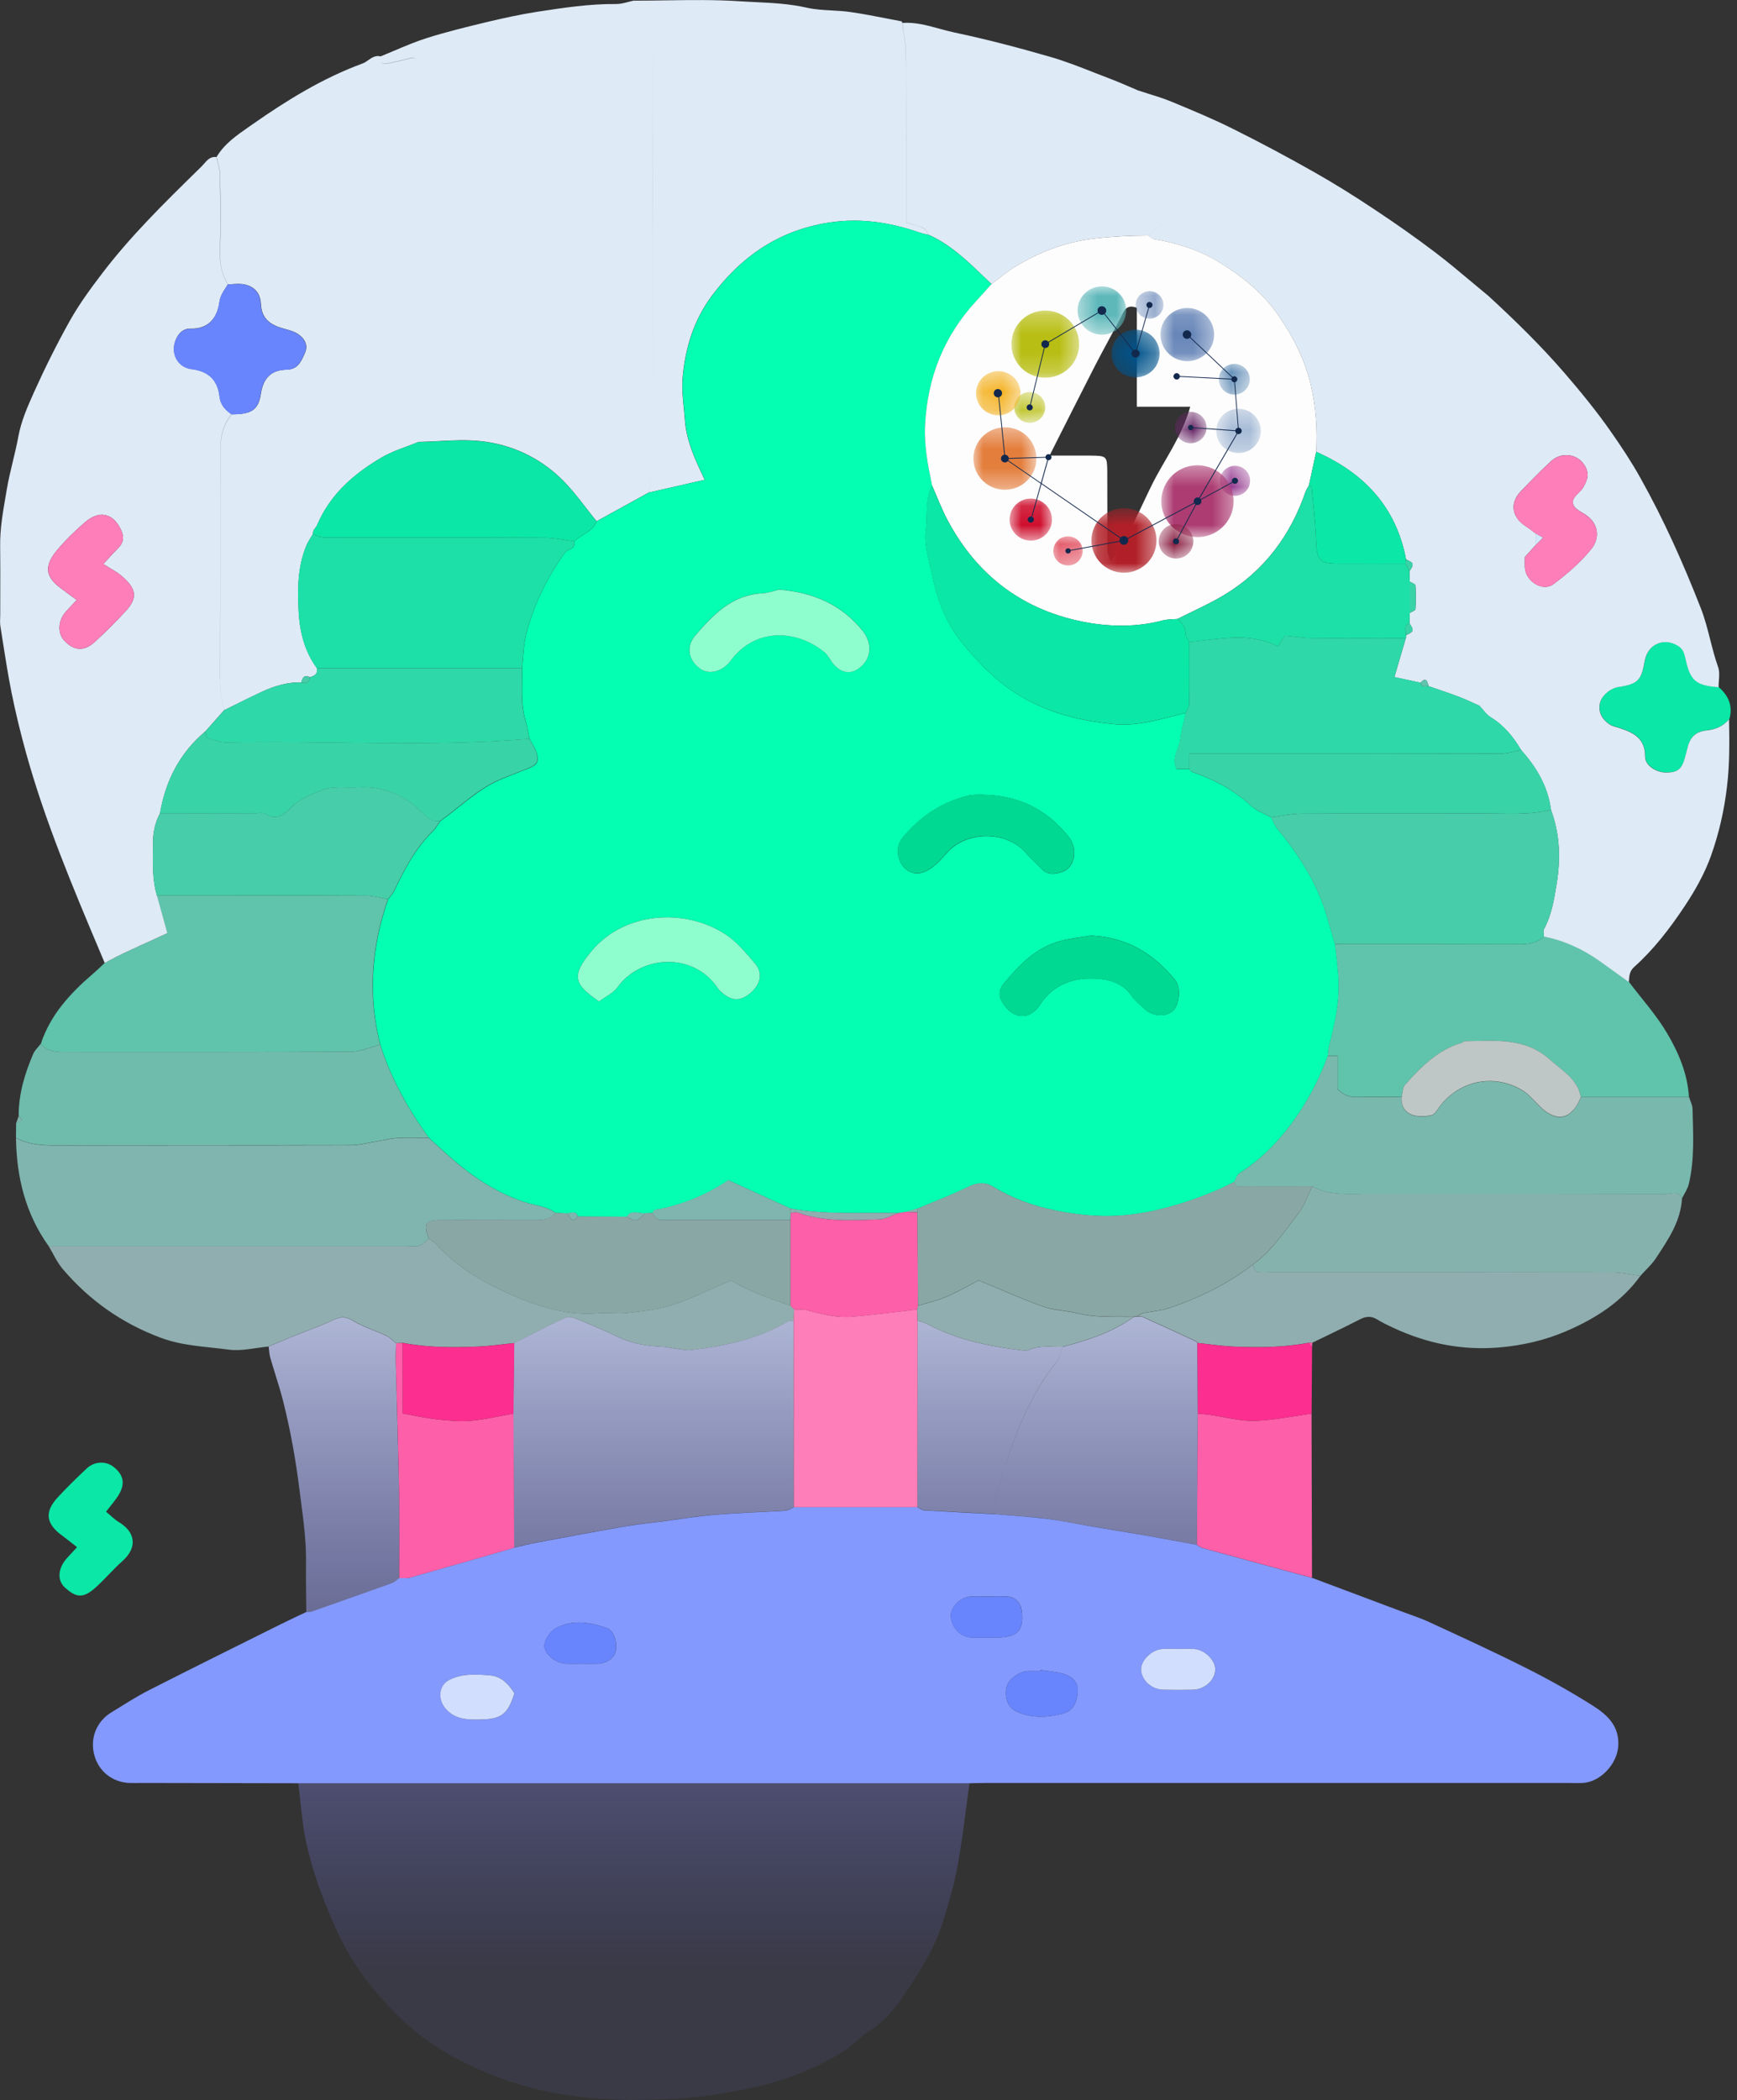 <svg width="91" height="110" viewBox="0 0 91 110" fill="none" xmlns="http://www.w3.org/2000/svg">
<rect x="0" y="0" width="91" height="110" fill="#333333" stroke="none"/>
<g clip-path="url(#clip0_78_5347)">
<path d="M68.738 82.649C70.292 83.232 71.845 83.815 73.399 84.398C73.907 84.59 74.424 84.754 74.917 84.985C76.607 85.767 78.302 86.542 79.965 87.38C81.138 87.97 82.289 88.616 83.404 89.317C84.179 89.802 84.859 90.4 84.777 91.484C84.707 92.415 83.842 93.343 82.915 93.394C82.657 93.409 82.394 93.394 82.132 93.394C72.045 93.394 61.953 93.394 51.866 93.394C51.51 93.394 51.15 93.402 50.794 93.409C44.999 93.409 39.204 93.409 33.409 93.409C27.48 93.409 21.556 93.409 15.628 93.409C12.901 93.406 10.174 93.398 7.446 93.394C7.219 93.394 6.992 93.402 6.765 93.394C5.877 93.347 5.181 92.791 4.946 91.954C4.699 91.073 5.044 90.181 5.83 89.7C6.484 89.301 7.129 88.878 7.814 88.53C10.095 87.368 12.392 86.233 14.685 85.091C15.135 84.868 15.589 84.656 16.043 84.441C16.141 84.433 16.243 84.445 16.333 84.414C17.737 83.921 19.138 83.427 20.539 82.923C20.676 82.872 20.789 82.751 20.911 82.665C21.102 82.657 21.306 82.684 21.486 82.633C23.305 82.121 25.121 81.592 26.937 81.072C27.336 80.978 27.735 80.872 28.138 80.798C29.73 80.501 31.323 80.203 32.923 79.925C33.491 79.828 34.062 79.777 34.633 79.703C35.58 79.581 36.527 79.421 37.482 79.343C38.703 79.241 39.928 79.209 41.148 79.131C41.297 79.123 41.442 79.014 41.59 78.951C43.75 78.951 45.906 78.951 48.066 78.951C48.18 79.006 48.293 79.108 48.411 79.115C49.659 79.19 50.911 79.249 52.163 79.315C53.055 79.393 53.947 79.448 54.836 79.554C55.56 79.644 56.272 79.796 56.988 79.922C57.989 80.09 58.987 80.254 59.989 80.426C60.893 80.583 61.797 80.755 62.701 80.919C62.802 80.978 62.896 81.064 63.006 81.091C64.915 81.616 66.825 82.132 68.734 82.653L68.738 82.649ZM54.507 87.477C54.507 87.497 54.499 87.517 54.499 87.536C54.272 87.536 54.045 87.528 53.822 87.536C53.392 87.556 52.836 87.974 52.742 88.342C52.601 88.886 52.778 89.438 53.274 89.661C54.057 90.017 54.891 89.974 55.7 89.755C56.236 89.61 56.409 89.168 56.456 88.659C56.507 88.107 56.178 87.818 55.72 87.681C55.329 87.564 54.914 87.54 54.507 87.477ZM26.952 88.694C26.663 88.233 26.275 87.814 25.708 87.763C24.98 87.697 24.221 87.646 23.54 87.998C22.988 88.28 22.93 88.999 23.333 89.481C23.83 90.076 24.487 90.087 25.176 90.072C26.271 90.048 26.604 89.809 26.956 88.694H26.952ZM61.73 86.374C61.437 86.374 61.143 86.347 60.854 86.382C60.298 86.448 59.778 86.988 59.785 87.454C59.797 88.002 60.333 88.499 60.944 88.51C61.464 88.522 61.985 88.522 62.505 88.51C63.115 88.499 63.651 88.006 63.671 87.462C63.687 87 63.166 86.452 62.611 86.382C62.321 86.347 62.028 86.374 61.734 86.374H61.73ZM51.827 83.627C51.506 83.627 51.181 83.615 50.86 83.627C50.32 83.654 49.784 84.191 49.812 84.66C49.851 85.259 50.324 85.756 50.899 85.775C51.349 85.791 51.803 85.783 52.253 85.775C53.321 85.764 53.65 85.396 53.529 84.374C53.482 83.975 53.188 83.658 52.797 83.627C52.476 83.6 52.151 83.623 51.831 83.619L51.827 83.627ZM30.454 87.149C30.748 87.149 31.037 87.157 31.331 87.149C31.75 87.137 32.141 86.879 32.235 86.57C32.372 86.116 32.184 85.423 31.808 85.286C30.959 84.985 30.083 84.828 29.218 85.235C28.787 85.439 28.466 85.971 28.529 86.311C28.611 86.722 29.171 87.137 29.68 87.149C29.938 87.157 30.2 87.149 30.458 87.149H30.454Z" fill="#8399FD"/>
<path d="M14.067 70.534C13.367 70.597 12.65 70.788 11.974 70.695C10.784 70.534 9.575 70.507 8.417 70.072C6.382 69.313 4.68 68.112 3.283 66.469C2.982 66.116 2.79 65.67 2.547 65.267C8.796 65.267 15.045 65.267 21.294 65.267C21.521 65.267 21.768 65.318 21.971 65.252C22.159 65.193 22.304 65.005 22.468 64.876C22.597 64.97 22.742 65.048 22.848 65.162C23.971 66.394 25.364 67.204 26.878 67.858C28.306 68.472 29.746 68.922 31.327 68.789C31.843 68.746 32.372 68.832 32.888 68.769C33.675 68.675 34.481 68.597 35.224 68.351C36.277 68.002 37.278 67.501 38.307 67.063C39.255 67.662 40.342 68.006 41.414 68.39C41.477 68.456 41.54 68.519 41.606 68.585C41.598 68.777 41.59 68.973 41.583 69.165C41.489 69.18 41.375 69.165 41.301 69.212C39.736 70.143 37.998 70.491 36.226 70.714C35.948 70.749 35.655 70.671 35.373 70.636C35.154 70.608 34.935 70.55 34.715 70.542C33.913 70.507 33.139 70.389 32.403 70.037C31.742 69.72 31.069 69.434 30.392 69.157C30.165 69.063 29.856 68.926 29.672 69.008C28.748 69.419 27.856 69.896 26.952 70.35C26.318 70.413 25.684 70.507 25.047 70.534C23.728 70.593 22.409 70.593 21.102 70.338C20.985 70.346 20.872 70.354 20.754 70.358C20.586 70.225 20.437 70.053 20.249 69.963C19.678 69.693 19.056 69.509 18.52 69.188C18.133 68.953 17.859 68.945 17.459 69.137C16.775 69.466 16.051 69.708 15.347 69.994C14.92 70.166 14.497 70.35 14.071 70.526L14.067 70.534Z" fill="#90AEAF"/>
<path d="M22.468 64.88C22.304 65.009 22.155 65.197 21.971 65.255C21.764 65.322 21.521 65.271 21.294 65.271C15.045 65.271 8.796 65.271 2.547 65.271C1.334 63.577 0.865 61.656 0.837 59.605C1.6 60.02 2.43 60.004 3.267 60.004C8.303 59.992 13.339 60.004 18.375 59.989C18.813 59.989 19.252 59.867 19.69 59.797C20.066 59.738 20.437 59.636 20.813 59.617C21.365 59.586 21.916 59.609 22.468 59.609C22.777 59.891 23.086 60.169 23.395 60.45C24.593 61.53 25.892 62.434 27.445 62.955C27.997 63.139 28.611 63.17 29.104 63.534C28.819 63.913 28.404 63.913 27.985 63.913C26.326 63.913 24.667 63.901 23.008 63.913C22.276 63.917 22.167 64.132 22.468 64.888V64.88Z" fill="#7FB5AE"/>
<path d="M5.486 50.441C5.795 50.281 6.1 50.109 6.413 49.96C7.192 49.596 7.975 49.244 8.761 48.884C8.585 48.246 8.397 47.577 8.213 46.908C11.876 46.908 15.542 46.904 19.205 46.916C19.576 46.916 19.948 47.037 20.32 47.103C19.451 49.604 19.256 52.139 19.917 54.722C19.396 54.851 18.88 55.09 18.359 55.094C13.351 55.121 8.338 55.109 3.33 55.113C2.88 55.113 2.457 55.043 2.133 54.691C2.633 53.165 3.67 52.038 4.856 51.02C5.071 50.836 5.275 50.637 5.482 50.441H5.486Z" fill="#60C3AB"/>
<path d="M80.888 49.049C81.956 49.256 82.919 49.706 83.799 50.328C84.316 50.692 84.824 51.064 85.337 51.432C86.014 52.328 86.777 53.169 87.344 54.132C87.939 55.141 88.409 56.245 88.483 57.458C86.593 57.458 84.707 57.458 82.817 57.458C82.77 57.309 82.743 57.149 82.676 57.012C82.351 56.354 81.733 55.994 81.217 55.521C79.894 54.316 78.309 54.523 76.744 54.543C76.686 54.543 76.635 54.609 76.572 54.629C75.316 55 74.439 55.896 73.606 56.832C73.477 56.976 73.485 57.246 73.43 57.458C72.659 57.458 71.888 57.446 71.121 57.465C70.718 57.477 70.39 57.364 70.077 57.051V55.313H69.548C69.572 55.126 69.58 54.93 69.627 54.75C69.928 53.607 70.182 52.453 70.116 51.26C70.084 50.657 69.994 50.054 69.932 49.452C73.14 49.452 76.353 49.444 79.561 49.46C80.058 49.46 80.512 49.413 80.888 49.053V49.049Z" fill="#60C3AB"/>
<path d="M82.821 57.458C84.711 57.458 86.597 57.458 88.487 57.458C88.549 57.669 88.667 57.876 88.671 58.092C88.702 59.406 88.784 60.725 88.475 62.02C88.412 62.286 88.24 62.525 88.119 62.775C87.935 62.337 87.555 62.548 87.27 62.548C82.073 62.537 76.873 62.541 71.677 62.537C70.687 62.537 69.681 62.654 68.758 62.149C67.568 62.149 66.379 62.149 65.189 62.149C64.982 62.149 64.72 62.243 64.641 61.922C64.731 61.762 64.786 61.543 64.923 61.457C65.96 60.799 66.813 59.962 67.556 58.984C68.409 57.861 69.067 56.64 69.548 55.321H70.076V57.059C70.389 57.372 70.718 57.485 71.121 57.473C71.892 57.454 72.663 57.466 73.43 57.466C73.391 57.947 73.606 58.303 74.048 58.428C74.345 58.514 74.705 58.499 75.007 58.42C75.179 58.377 75.304 58.123 75.437 57.951C76.525 56.546 78.313 56.276 79.718 57.098C80.097 57.321 80.391 57.693 80.716 58.006C81.573 58.839 82.363 58.639 82.821 57.469V57.458Z" fill="#78B8AD"/>
<path d="M2.136 54.69C2.461 55.043 2.884 55.113 3.334 55.113C8.342 55.113 13.355 55.125 18.363 55.093C18.884 55.093 19.4 54.851 19.921 54.722C20.476 56.502 21.384 58.099 22.468 59.601C21.916 59.601 21.361 59.578 20.813 59.609C20.437 59.629 20.066 59.73 19.69 59.789C19.252 59.859 18.813 59.981 18.375 59.981C13.339 59.992 8.303 59.981 3.267 59.996C2.43 59.996 1.6 60.012 0.837 59.597C0.837 59.339 0.841 59.081 0.845 58.822C0.947 58.776 1.053 58.733 1.154 58.685C1.096 58.599 1.037 58.513 0.978 58.427C0.978 57.292 1.299 56.232 1.741 55.203C1.823 55.011 2 54.855 2.129 54.683L2.136 54.69Z" fill="#6FBCAC"/>
<path d="M68.758 62.145C69.681 62.653 70.687 62.532 71.677 62.532C76.873 62.532 82.073 62.532 87.27 62.544C87.555 62.544 87.935 62.332 88.119 62.771C88.052 63.984 87.387 64.942 86.753 65.905C86.53 66.245 86.213 66.523 85.939 66.832C85.435 66.766 84.934 66.648 84.429 66.648C78.489 66.637 72.549 66.641 66.61 66.641C66.351 66.641 66.081 66.672 65.835 66.621C65.745 66.601 65.698 66.378 65.627 66.249C66.621 65.533 67.29 64.516 68.018 63.565C68.335 63.15 68.511 62.622 68.754 62.148L68.758 62.145Z" fill="#86B2AE"/>
<path d="M65.631 66.246C65.698 66.375 65.745 66.598 65.839 66.618C66.089 66.669 66.355 66.637 66.614 66.637C72.553 66.637 78.493 66.633 84.433 66.645C84.938 66.645 85.439 66.766 85.943 66.829C84.95 68.203 83.568 69.079 82.05 69.729C80.939 70.206 79.777 70.476 78.536 70.582C76.564 70.746 74.752 70.37 72.992 69.552C72.702 69.416 72.409 69.279 72.139 69.11C71.826 68.919 71.556 68.95 71.235 69.114C70.421 69.537 69.587 69.924 68.766 70.327C68.703 70.327 68.636 70.327 68.574 70.335C67.236 70.585 65.886 70.597 64.536 70.531C63.933 70.499 63.331 70.409 62.728 70.343C62.712 70.316 62.705 70.272 62.681 70.261C61.746 69.83 60.811 69.4 59.872 68.977C59.789 68.942 59.684 68.962 59.586 68.954C59.688 68.895 59.782 68.809 59.887 68.786C60.349 68.688 60.834 68.664 61.276 68.512C62.842 67.976 64.321 67.26 65.635 66.242L65.631 66.246Z" fill="#90AEAF"/>
<path d="M68.738 82.648C66.829 82.128 64.919 81.612 63.01 81.087C62.9 81.056 62.806 80.974 62.705 80.915C62.72 78.626 62.736 76.337 62.748 74.048C62.967 74.067 63.19 74.083 63.409 74.114C64.184 74.224 64.958 74.447 65.729 74.424C66.727 74.396 67.717 74.181 68.711 74.048C68.719 76.916 68.727 79.784 68.734 82.648H68.738Z" fill="#FD5FA9"/>
<path d="M90.592 37.665C90.291 38.041 89.852 38.209 89.418 38.252C88.78 38.319 88.518 38.675 88.397 39.23C88.369 39.356 88.33 39.477 88.299 39.602C88.139 40.26 87.923 40.451 87.332 40.459C86.8 40.467 86.194 40.107 86.194 39.626C86.194 38.663 85.583 38.362 84.844 38.127C84.664 38.068 84.464 38.033 84.316 37.928C83.948 37.673 83.737 37.321 83.823 36.847C83.893 36.468 84.32 36.073 84.762 35.983C84.793 35.975 84.828 35.983 84.859 35.975C85.822 35.807 85.994 35.627 86.174 34.613C86.327 33.737 87.18 33.361 87.927 33.831C88.209 34.007 88.256 34.265 88.323 34.562C88.569 35.666 88.874 35.901 90.044 35.995C90.557 36.441 90.795 36.981 90.6 37.665H90.592Z" fill="#0BE7A6"/>
<path d="M68.715 74.048C67.721 74.181 66.727 74.4 65.733 74.424C64.962 74.444 64.188 74.221 63.413 74.115C63.194 74.084 62.971 74.072 62.752 74.048C62.744 72.816 62.736 71.583 62.724 70.347C63.327 70.409 63.925 70.503 64.532 70.534C65.882 70.601 67.232 70.589 68.57 70.339C68.625 70.409 68.683 70.48 68.738 70.55C68.731 71.716 68.723 72.882 68.715 74.048Z" fill="#FC2E8F"/>
<path d="M5.552 79.181C5.791 79.377 5.987 79.585 6.225 79.729C7.071 80.234 7.243 81.036 6.405 81.78C5.92 82.21 5.498 82.715 5.016 83.149C4.335 83.764 3.979 83.666 3.416 83.173C2.978 82.785 3.032 82.151 3.502 81.623C3.651 81.455 3.807 81.294 4.038 81.044C3.76 80.829 3.525 80.633 3.279 80.453C2.406 79.831 2.312 79.205 3.025 78.434C3.51 77.91 4.022 77.409 4.543 76.92C4.946 76.54 5.556 76.521 5.951 76.838C6.468 77.249 6.57 77.706 6.229 78.285C6.053 78.583 5.814 78.845 5.552 79.186V79.181Z" fill="#0BE7A6"/>
<path d="M0.982 58.435C1.041 58.522 1.1 58.608 1.158 58.694C1.057 58.741 0.951 58.784 0.849 58.831C0.896 58.702 0.939 58.569 0.986 58.44L0.982 58.435Z" fill="#7FB5AE"/>
<path d="M68.734 70.55C68.68 70.48 68.621 70.409 68.566 70.339C68.629 70.339 68.695 70.335 68.758 70.331C68.75 70.405 68.742 70.476 68.734 70.55Z" fill="#FD5FA9"/>
<path d="M41.586 78.947C41.586 75.688 41.583 72.428 41.579 69.169C41.586 68.977 41.594 68.782 41.602 68.59C41.829 68.602 42.064 68.57 42.279 68.629C43.05 68.832 43.833 69.036 44.631 68.969C45.773 68.879 46.912 68.719 48.051 68.59C48.058 68.785 48.066 68.977 48.074 69.173C48.074 72.432 48.066 75.688 48.066 78.947C45.906 78.947 43.75 78.947 41.59 78.947H41.586Z" fill="#FD7EB8"/>
<path fill-rule="evenodd" clip-rule="evenodd" d="M33.992 25.801L33.991 25.802H33.987L33.992 25.801ZM36.918 25.133C35.91 25.363 34.953 25.582 33.992 25.801C34.054 25.565 34.098 25.327 34.129 25.089C34.097 25.326 34.053 25.563 33.991 25.798C33.535 26.048 33.08 26.3 32.623 26.551L32.623 26.551L32.623 26.552L32.623 26.552L32.622 26.552L32.622 26.552L32.622 26.552L32.622 26.552L32.621 26.552L32.621 26.552L32.621 26.553C32.166 26.803 31.711 27.054 31.256 27.304C31.065 27.071 30.879 26.832 30.694 26.593L30.694 26.593C30.286 26.067 29.879 25.542 29.405 25.082C28.247 23.959 26.803 23.286 25.211 23.11C24.468 23.027 23.713 23.066 22.958 23.106H22.958H22.958H22.958L22.957 23.106L22.957 23.106C22.609 23.124 22.26 23.142 21.912 23.149L21.912 23.157C21.711 23.239 21.506 23.315 21.301 23.391C20.847 23.559 20.393 23.728 19.983 23.97C18.52 24.831 17.268 25.923 16.595 27.551C16.575 27.578 16.555 27.605 16.536 27.632L16.535 27.632L16.535 27.632L16.535 27.633L16.535 27.633L16.535 27.633L16.535 27.633C16.502 27.679 16.469 27.725 16.434 27.77C16.407 27.829 16.395 27.891 16.403 27.958C16.364 28.027 16.322 28.095 16.28 28.163C16.192 28.306 16.104 28.449 16.043 28.603C15.593 29.707 15.585 30.865 15.648 32.023C15.702 33.092 15.957 34.109 16.602 34.993C16.673 35.298 16.477 35.404 16.235 35.471C15.937 35.318 15.847 35.506 15.785 35.744C15.065 35.729 14.392 35.928 13.746 36.226C13.272 36.445 12.804 36.677 12.337 36.91L12.336 36.91L12.336 36.91L12.336 36.91L12.336 36.91L12.336 36.91L12.335 36.91L12.335 36.91L12.335 36.911L12.334 36.911L12.334 36.911L12.334 36.911L12.333 36.911C12.142 37.007 11.95 37.102 11.758 37.196C11.574 36.644 11.531 36.077 11.535 35.494C11.545 32.304 11.544 29.112 11.543 25.921V25.921V25.92V25.92V25.92V25.919V25.919V25.919V25.919C11.543 25.122 11.543 24.325 11.543 23.528C11.543 22.814 11.739 22.204 12.13 21.701C13.139 21.709 13.539 21.49 13.664 20.648C13.793 19.799 14.2 19.377 15.045 19.361C15.594 19.35 15.776 18.94 15.954 18.541L15.972 18.5C16.164 18.074 15.957 17.729 15.616 17.498C15.42 17.364 15.172 17.297 14.934 17.232C14.902 17.223 14.87 17.214 14.838 17.205C14.169 17.017 13.703 16.704 13.668 15.906C13.64 15.245 13.179 14.881 12.525 14.869C12.389 14.866 12.254 14.877 12.119 14.887L12.119 14.887L12.119 14.887L12.119 14.887L12.119 14.887L12.119 14.887L12.119 14.887L12.119 14.887L12.119 14.887L12.119 14.887C12.06 14.892 12.001 14.897 11.942 14.9C11.633 14.392 11.512 13.855 11.531 13.249C11.566 11.883 11.555 10.514 11.531 9.148C11.529 8.936 11.472 8.725 11.415 8.513C11.39 8.417 11.364 8.321 11.343 8.225C11.753 7.536 12.399 7.088 13.03 6.651L13.03 6.651L13.03 6.651L13.031 6.65L13.031 6.65C13.105 6.598 13.179 6.547 13.253 6.495C15.049 5.239 16.915 4.089 18.993 3.326C19.102 3.286 19.199 3.218 19.296 3.15C19.48 3.021 19.665 2.892 19.924 2.95L19.925 2.95L19.939 2.954C20.174 2.859 20.407 2.759 20.642 2.66C21.203 2.422 21.765 2.184 22.343 1.999C23.375 1.671 24.435 1.415 25.491 1.159L25.528 1.15C26.381 0.947 27.245 0.759 28.114 0.622L28.172 0.613C29.534 0.405 30.9 0.196 32.285 0.211C32.493 0.211 32.702 0.157 32.912 0.103L32.912 0.103C33.011 0.077 33.11 0.051 33.209 0.031L33.211 0.035C33.763 0.035 34.316 0.027 34.868 0.019C36.167 0 37.464 -0.019 38.753 0.066C39.017 0.083 39.282 0.096 39.547 0.109C40.454 0.153 41.368 0.197 42.267 0.403C42.694 0.5 43.137 0.524 43.581 0.548C43.905 0.566 44.23 0.584 44.548 0.63C45.207 0.724 45.862 0.852 46.515 0.98L46.516 0.98C46.755 1.027 46.994 1.074 47.233 1.119C47.247 1.119 47.255 1.147 47.263 1.175L47.263 1.175L47.263 1.175C47.266 1.186 47.269 1.196 47.272 1.205C47.292 1.371 47.318 1.536 47.343 1.701C47.398 2.071 47.454 2.439 47.46 2.809C47.477 4.22 47.473 5.633 47.47 7.045V7.045V7.046V7.046V7.046V7.047V7.047V7.048V7.048V7.048V7.049V7.049V7.05C47.469 7.614 47.468 8.178 47.468 8.741V11.656C47.563 11.686 47.657 11.713 47.748 11.739L47.748 11.739L47.748 11.739L47.748 11.739L47.748 11.74C47.98 11.806 48.197 11.869 48.399 11.962C48.474 11.994 48.521 12.086 48.569 12.179C48.591 12.222 48.613 12.265 48.638 12.302C48.587 12.289 48.537 12.278 48.487 12.267C48.384 12.244 48.281 12.222 48.184 12.185C46.548 11.617 44.905 11.383 43.159 11.703C40.659 12.165 38.785 13.503 37.298 15.487C36.343 16.763 35.897 18.234 35.76 19.791C35.716 20.307 35.769 20.83 35.822 21.353V21.353V21.353V21.353V21.353V21.353V21.353C35.844 21.572 35.866 21.792 35.881 22.01C35.959 23.105 36.419 24.078 36.897 25.087L36.918 25.133ZM34.187 22.542C34.187 15.73 34.187 8.917 34.195 2.109L34.195 2.105C34.185 7.553 34.186 13.001 34.187 18.447V18.452V18.453V18.453V18.453V18.454C34.187 19.816 34.187 21.177 34.187 22.538L34.187 22.542ZM21.814 3.178C21.771 3.09 21.711 3.032 21.646 3.013C21.477 3.052 21.321 3.09 21.174 3.126C20.824 3.211 20.525 3.284 20.222 3.334C20.085 3.357 20.01 3.312 19.97 3.235C20.009 3.317 20.084 3.366 20.226 3.342C20.529 3.292 20.828 3.219 21.178 3.134C21.325 3.098 21.481 3.06 21.65 3.021C21.713 3.039 21.771 3.094 21.814 3.178ZM5.256 49.895L5.486 50.441L5.494 50.438C5.556 50.404 5.618 50.371 5.68 50.338C5.926 50.206 6.171 50.075 6.421 49.956C7.027 49.672 7.637 49.395 8.252 49.115C8.424 49.037 8.596 48.959 8.769 48.88C8.692 48.602 8.613 48.317 8.533 48.029C8.429 47.658 8.325 47.281 8.221 46.904C7.996 46.143 8.005 45.368 8.014 44.591C8.016 44.438 8.017 44.284 8.017 44.13C8.017 43.59 8.131 43.073 8.385 42.596C8.675 40.894 9.418 39.438 10.757 38.315L11.754 37.188C11.57 36.633 11.531 36.069 11.531 35.486C11.543 32.497 11.541 29.505 11.54 26.515V26.514V26.514V26.514V26.514V26.513V26.513V26.513V26.512V26.512V26.511V26.511V26.511V26.51V26.51V26.509V26.509V26.509V26.508V26.508V26.508C11.54 25.512 11.539 24.516 11.539 23.521C11.539 22.806 11.735 22.197 12.126 21.693C11.79 21.451 11.551 21.212 11.496 20.723C11.406 19.936 10.944 19.439 10.056 19.334C9.27 19.244 8.902 18.449 9.234 17.741C9.367 17.452 9.594 17.205 9.978 17.213C10.925 17.236 11.383 16.649 11.496 15.824C11.539 15.515 11.678 15.301 11.821 15.08L11.821 15.08C11.859 15.021 11.897 14.962 11.934 14.9C11.629 14.392 11.508 13.856 11.523 13.249C11.559 11.884 11.543 10.514 11.523 9.148C11.521 8.936 11.464 8.725 11.408 8.513C11.382 8.417 11.356 8.321 11.336 8.225C11.026 8.188 10.858 8.382 10.693 8.573C10.647 8.626 10.601 8.678 10.553 8.726L10.362 8.913C8.598 10.642 6.836 12.369 5.337 14.341C4.738 15.127 4.148 15.933 3.666 16.79C2.982 18.011 2.355 19.271 1.78 20.547L1.763 20.585C1.436 21.32 1.109 22.056 0.959 22.875C0.879 23.314 0.775 23.747 0.67 24.182C0.553 24.669 0.435 25.158 0.352 25.657C0.331 25.78 0.31 25.902 0.289 26.024L0.289 26.025L0.289 26.025C0.143 26.878 -0.003 27.723 0.008 28.596C0.019 29.436 0.016 30.279 0.014 31.122C0.013 31.484 0.012 31.846 0.012 32.207C0.012 32.266 0.01 32.325 0.007 32.384C0.002 32.522 -0.002 32.66 0.019 32.794C0.057 33.028 0.093 33.261 0.129 33.495L0.129 33.495C0.274 34.42 0.418 35.346 0.602 36.265C0.814 37.318 1.068 38.366 1.354 39.399C2.353 43.011 3.805 46.454 5.256 49.895ZM5.674 29.257C5.59 29.349 5.503 29.444 5.411 29.543C5.535 29.623 5.655 29.695 5.77 29.764L5.77 29.764L5.77 29.764C6.008 29.907 6.226 30.038 6.413 30.204C7.129 30.834 7.231 31.303 6.601 31.992C6.077 32.563 5.529 33.119 4.95 33.639C4.39 34.14 3.854 34.086 3.357 33.545C3.009 33.166 3.04 32.509 3.432 32.062C3.547 31.93 3.669 31.8 3.815 31.643L3.815 31.643L3.815 31.643L3.815 31.643C3.877 31.577 3.943 31.506 4.015 31.429C3.877 31.328 3.751 31.233 3.63 31.143C3.49 31.038 3.357 30.939 3.224 30.842C2.465 30.29 2.215 29.742 2.989 28.819C3.424 28.298 3.917 27.821 4.429 27.375C5.185 26.713 5.893 26.866 6.311 27.696C6.519 28.103 6.491 28.42 6.167 28.736C6.002 28.899 5.844 29.072 5.674 29.257ZM77.937 15.463C79.342 16.755 80.7 18.077 81.952 19.525C82.813 20.523 83.642 21.536 84.394 22.613C84.942 23.395 85.47 24.193 85.935 25.027C87.164 27.218 88.185 29.507 89.101 31.851C89.314 32.394 89.456 32.953 89.598 33.511L89.598 33.511C89.72 33.991 89.843 34.47 90.009 34.938C90.086 35.155 90.069 35.407 90.051 35.658C90.043 35.774 90.035 35.89 90.036 36.002C88.866 35.909 88.561 35.674 88.314 34.57L88.306 34.534C88.244 34.252 88.189 34.008 87.919 33.839C87.172 33.369 86.319 33.745 86.166 34.621C85.99 35.635 85.814 35.815 84.852 35.983C84.839 35.984 84.826 35.985 84.812 35.985C84.793 35.986 84.772 35.986 84.754 35.991C84.316 36.081 83.885 36.476 83.815 36.855C83.728 37.329 83.94 37.681 84.308 37.935C84.418 38.014 84.558 38.054 84.696 38.093C84.724 38.101 84.752 38.109 84.78 38.118C84.799 38.123 84.818 38.129 84.836 38.135C85.575 38.374 86.19 38.671 86.186 39.634C86.186 40.115 86.792 40.479 87.325 40.467C87.915 40.455 88.127 40.268 88.291 39.61C88.304 39.559 88.318 39.509 88.332 39.459L88.332 39.458L88.332 39.458C88.352 39.385 88.373 39.312 88.389 39.238C88.51 38.683 88.772 38.327 89.41 38.26C89.844 38.217 90.287 38.049 90.584 37.673C90.604 38.859 90.619 40.029 90.474 41.222C90.326 42.463 90.056 43.648 89.645 44.806C89.305 45.761 88.811 46.638 88.24 47.495C87.469 48.649 86.64 49.733 85.607 50.656C85.37 50.872 85.354 51.121 85.337 51.385L85.333 51.443C85.162 51.32 84.992 51.197 84.821 51.075C84.479 50.828 84.137 50.582 83.795 50.339C82.911 49.717 81.948 49.267 80.884 49.06C80.884 49.017 80.878 48.97 80.872 48.924C80.859 48.833 80.847 48.742 80.884 48.676C81.279 47.948 81.411 47.144 81.541 46.35L81.549 46.301C81.764 44.994 81.725 43.687 81.252 42.424C81.095 41.203 80.5 40.197 79.694 39.297C79.284 38.612 78.802 38.006 78.102 37.579C77.941 37.48 77.813 37.33 77.684 37.178C77.625 37.108 77.566 37.038 77.503 36.973C77.595 36.925 77.658 36.87 77.7 36.809C77.658 36.868 77.596 36.922 77.507 36.969C77.395 36.92 77.283 36.869 77.171 36.819L77.171 36.818C76.936 36.711 76.7 36.604 76.458 36.511C76.094 36.372 75.723 36.245 75.354 36.119C75.184 36.061 75.015 36.003 74.846 35.944C74.841 35.925 74.835 35.906 74.829 35.887C74.766 35.671 74.704 35.455 74.42 35.764C73.966 35.666 73.516 35.568 73.05 35.467C73.159 35.095 73.263 34.737 73.367 34.386L73.372 34.367L73.374 34.361L73.375 34.357L73.376 34.355C73.467 34.045 73.556 33.74 73.645 33.436C73.661 33.381 73.665 33.33 73.657 33.276C74.072 33.08 74.087 33.029 73.841 32.653C73.844 32.469 73.848 32.289 73.856 32.105C73.89 32.084 73.933 32.064 73.975 32.043L73.975 32.043C74.064 32 74.151 31.958 74.154 31.91C74.181 31.495 74.181 31.08 74.154 30.666C74.151 30.614 74.061 30.571 73.971 30.527C73.93 30.507 73.889 30.487 73.856 30.466C73.854 30.374 73.851 30.283 73.848 30.192C73.846 30.101 73.843 30.01 73.841 29.918C74.091 29.547 74.075 29.492 73.661 29.3C73.14 26.545 71.45 24.769 68.953 23.665C69.02 22.503 68.942 21.345 68.683 20.214C68.37 18.837 67.733 17.604 66.915 16.442C66.097 15.284 65.013 14.435 63.843 13.723C62.818 13.097 61.656 12.721 60.451 12.529C60.376 12.518 60.309 12.462 60.243 12.406C60.215 12.383 60.188 12.361 60.161 12.341C60.47 12.087 60.779 11.833 61.139 11.539V11.538C60.781 11.83 60.474 12.083 60.166 12.336L60.165 12.337L60.165 12.337C59.21 12.337 58.263 12.388 57.305 12.502C55.794 12.682 54.44 13.202 53.169 13.985C52.87 14.169 52.593 14.383 52.315 14.598L52.315 14.598L52.315 14.598C52.192 14.693 52.069 14.788 51.944 14.881C51.79 14.736 51.638 14.591 51.486 14.444L51.486 14.444L51.486 14.444C50.626 13.619 49.766 12.793 48.645 12.298H48.641C48.617 12.261 48.595 12.219 48.572 12.176C48.524 12.083 48.475 11.99 48.403 11.958C48.212 11.873 48.009 11.813 47.791 11.749L47.791 11.749C47.688 11.719 47.581 11.688 47.471 11.652V8.737C47.471 8.199 47.472 7.661 47.473 7.122V7.122V7.121V7.121V7.121V7.12V7.12C47.475 5.681 47.478 4.242 47.464 2.805C47.458 2.435 47.402 2.067 47.346 1.697L47.346 1.697C47.321 1.532 47.296 1.367 47.276 1.201C47.946 1.154 48.579 1.328 49.21 1.502C49.466 1.572 49.722 1.643 49.98 1.698C51.674 2.054 53.353 2.496 55.02 2.978C55.797 3.201 56.553 3.499 57.308 3.796L57.309 3.796L57.309 3.796C57.584 3.904 57.858 4.012 58.134 4.116C58.491 4.251 58.842 4.402 59.193 4.553L59.193 4.553L59.194 4.553L59.194 4.553L59.194 4.553L59.194 4.553C59.323 4.608 59.452 4.664 59.582 4.719L59.584 4.725C59.774 4.788 59.966 4.848 60.157 4.907C60.567 5.034 60.977 5.161 61.37 5.325C62.458 5.775 63.542 6.225 64.594 6.75C66.023 7.462 67.431 8.213 68.82 9C69.9 9.61 70.957 10.271 71.99 10.96C73.078 11.68 74.15 12.431 75.187 13.218C75.829 13.706 76.449 14.225 77.068 14.744C77.356 14.986 77.644 15.227 77.935 15.466L77.937 15.463ZM80.473 28.529C80.289 28.736 80.101 28.944 79.886 29.178C79.886 29.227 79.885 29.279 79.885 29.334V29.334V29.334V29.334V29.335V29.335V29.335V29.335V29.335C79.883 29.455 79.881 29.587 79.886 29.718C79.917 30.446 80.821 31.021 81.385 30.599C82.101 30.063 82.797 29.46 83.361 28.767C83.826 28.196 83.756 27.445 83.106 26.987C83.037 26.939 82.964 26.895 82.891 26.852C82.799 26.798 82.706 26.743 82.621 26.678C82.382 26.494 82.316 26.263 82.519 26.009C82.574 25.941 82.637 25.878 82.7 25.815C82.8 25.716 82.899 25.618 82.962 25.5C83.079 25.285 83.204 25.007 83.169 24.784C83.009 23.869 81.925 23.528 81.244 24.17C80.7 24.678 80.176 25.211 79.663 25.747C79.076 26.361 79.205 27.108 79.953 27.578C80.076 27.654 80.191 27.743 80.306 27.832C80.362 27.875 80.419 27.919 80.477 27.961V28.525L80.473 28.529ZM15.628 93.409H33.404H33.408H50.79C50.727 93.855 50.668 94.302 50.61 94.749L50.61 94.75L50.61 94.75L50.61 94.751L50.61 94.751L50.61 94.752C50.479 95.752 50.349 96.753 50.167 97.745C49.987 98.734 49.694 99.705 49.397 100.671C48.954 102.111 48.133 103.36 47.299 104.596C46.83 105.293 46.294 105.911 45.566 106.369C45.323 106.521 45.105 106.712 44.887 106.903L44.887 106.903L44.887 106.903C44.669 107.094 44.451 107.284 44.208 107.437C42.803 108.317 41.27 108.928 39.661 109.295C38.617 109.534 37.56 109.73 36.476 109.843C35.384 109.957 34.297 109.98 33.209 109.996C30.834 109.988 28.513 109.702 26.267 108.869C24.362 108.161 22.609 107.257 21.114 105.84C19.682 104.483 18.488 102.98 17.671 101.188C16.986 99.685 16.395 98.144 16.047 96.531C15.892 95.823 15.814 95.095 15.737 94.368C15.703 94.047 15.669 93.727 15.628 93.409ZM14.067 70.534C14.244 70.461 14.42 70.387 14.596 70.312L14.597 70.312L14.597 70.312C14.845 70.207 15.093 70.103 15.342 70.002C15.577 69.907 15.814 69.816 16.051 69.726C16.525 69.545 16.999 69.364 17.455 69.145C17.855 68.953 18.128 68.961 18.516 69.196C18.848 69.397 19.212 69.543 19.578 69.688C19.802 69.778 20.028 69.868 20.245 69.971C20.377 70.034 20.489 70.135 20.602 70.237C20.651 70.281 20.699 70.325 20.75 70.366C20.748 70.447 20.746 70.529 20.743 70.61L20.743 70.611C20.736 70.853 20.729 71.093 20.735 71.336C20.756 72.201 20.779 73.066 20.803 73.931C20.842 75.321 20.88 76.71 20.907 78.102C20.926 79.176 20.922 80.251 20.918 81.325C20.916 81.773 20.915 82.22 20.915 82.668C20.875 82.696 20.837 82.728 20.8 82.759C20.718 82.827 20.637 82.894 20.543 82.926C19.142 83.431 17.741 83.928 16.336 84.417C16.274 84.439 16.207 84.44 16.139 84.441C16.108 84.442 16.077 84.442 16.047 84.445C16.045 84.215 16.042 83.986 16.039 83.757C16.031 83.145 16.023 82.532 16.031 81.917C16.051 80.785 15.905 79.674 15.757 78.558C15.73 78.348 15.702 78.137 15.675 77.926C15.483 76.415 15.217 74.928 14.849 73.457C14.728 72.974 14.581 72.499 14.434 72.025C14.339 71.718 14.244 71.412 14.157 71.105C14.123 70.985 14.11 70.859 14.097 70.731C14.09 70.668 14.084 70.605 14.075 70.542L14.067 70.534ZM27.656 69.989L27.656 69.989C27.419 70.11 27.182 70.231 26.944 70.35L26.933 70.343C26.921 71.56 26.905 72.773 26.89 73.991L26.89 74.036C26.895 75.209 26.902 76.38 26.909 77.551C26.916 78.722 26.923 79.892 26.929 81.064C27.035 81.039 27.141 81.013 27.247 80.987L27.248 80.987C27.541 80.916 27.834 80.845 28.13 80.79L28.294 80.759C29.836 80.472 31.374 80.186 32.915 79.918C33.292 79.852 33.674 79.808 34.057 79.763L34.057 79.763L34.057 79.763L34.057 79.763L34.057 79.763C34.247 79.741 34.436 79.719 34.625 79.695C34.933 79.655 35.241 79.612 35.548 79.568L35.549 79.568L35.549 79.568L35.55 79.568C36.191 79.478 36.831 79.387 37.474 79.335C38.206 79.273 38.939 79.238 39.672 79.202L39.673 79.202L39.673 79.202L39.673 79.202C40.163 79.178 40.652 79.154 41.14 79.123C41.246 79.115 41.349 79.061 41.45 79.009C41.494 78.985 41.538 78.962 41.583 78.943L41.583 78.934C41.579 75.677 41.575 72.421 41.575 69.165C41.543 69.17 41.51 69.172 41.477 69.174C41.411 69.177 41.345 69.18 41.293 69.212C39.728 70.143 37.99 70.495 36.218 70.714C36.017 70.74 35.809 70.706 35.601 70.672C35.523 70.659 35.444 70.646 35.365 70.636C35.274 70.626 35.182 70.61 35.091 70.593L35.091 70.593C34.963 70.57 34.835 70.547 34.708 70.542C33.905 70.507 33.131 70.389 32.395 70.037C31.734 69.72 31.061 69.435 30.384 69.157L30.349 69.142C30.126 69.05 29.838 68.93 29.664 69.008C28.983 69.311 28.32 69.65 27.656 69.989ZM62.72 70.346L62.72 70.347C62.717 70.339 62.713 70.331 62.71 70.323C62.701 70.302 62.693 70.28 62.677 70.272L62.676 70.272L62.676 70.272C61.741 69.841 60.806 69.411 59.868 68.989C59.813 68.965 59.746 68.966 59.679 68.967H59.679C59.646 68.967 59.613 68.968 59.582 68.965L59.484 68.977L59.386 68.989C58.271 69.799 56.984 70.202 55.673 70.55C55.641 70.633 55.614 70.722 55.588 70.81C55.531 70.999 55.474 71.187 55.36 71.329C53.701 73.398 52.922 75.868 52.179 78.348C52.12 78.549 52.136 78.775 52.152 79.001L52.152 79.001C52.154 79.026 52.156 79.051 52.157 79.076C52.155 79.049 52.153 79.021 52.151 78.993C52.134 78.769 52.117 78.544 52.179 78.341C52.922 75.86 53.697 73.391 55.36 71.321C55.474 71.179 55.531 70.991 55.588 70.802C55.614 70.714 55.641 70.626 55.673 70.542C55.517 70.547 55.359 70.543 55.202 70.539C54.756 70.527 54.308 70.515 53.877 70.714C53.778 70.758 53.638 70.74 53.517 70.725C53.509 70.724 53.501 70.723 53.493 70.722C51.795 70.515 50.132 70.182 48.602 69.364C48.49 69.305 48.366 69.267 48.243 69.228C48.186 69.21 48.13 69.192 48.074 69.173C48.074 70.802 48.072 72.431 48.07 74.06C48.068 75.689 48.066 77.317 48.066 78.947L48.07 78.939C48.104 78.957 48.138 78.978 48.172 78.999C48.251 79.048 48.332 79.098 48.414 79.104C49.667 79.178 50.915 79.24 52.167 79.303C52.167 79.306 52.167 79.308 52.167 79.311C52.45 79.336 52.732 79.358 53.015 79.38L53.015 79.38C53.624 79.427 54.233 79.475 54.84 79.549C55.307 79.608 55.772 79.695 56.237 79.781C56.488 79.828 56.739 79.875 56.992 79.917C57.317 79.972 57.642 80.026 57.967 80.079L57.968 80.08C58.644 80.192 59.319 80.303 59.993 80.422C60.596 80.526 61.198 80.638 61.801 80.749C62.102 80.805 62.403 80.86 62.704 80.915C62.716 78.628 62.732 76.341 62.747 74.055L62.748 74.048C62.736 72.812 62.728 71.579 62.72 70.347L62.724 70.354L62.72 70.346Z" fill="url(#paint0_linear_78_5347)"/>
<path d="M26.901 74.044C26.913 76.388 26.929 78.728 26.94 81.072C25.125 81.596 23.309 82.121 21.49 82.633C21.31 82.684 21.106 82.657 20.915 82.665C20.915 81.142 20.934 79.62 20.907 78.098C20.867 75.844 20.793 73.591 20.735 71.333C20.727 71.008 20.746 70.687 20.75 70.362C20.867 70.355 20.981 70.347 21.098 70.343V74.037C21.74 74.154 22.292 74.283 22.851 74.342C23.454 74.408 24.068 74.471 24.667 74.42C25.418 74.357 26.158 74.174 26.905 74.044H26.901Z" fill="#FD5FA9"/>
<path d="M54.507 87.478C54.91 87.54 55.329 87.564 55.72 87.681C56.178 87.818 56.507 88.108 56.456 88.659C56.409 89.172 56.236 89.61 55.7 89.755C54.886 89.978 54.053 90.017 53.274 89.661C52.777 89.438 52.601 88.886 52.742 88.342C52.836 87.975 53.392 87.556 53.822 87.536C54.049 87.528 54.272 87.536 54.499 87.536C54.499 87.517 54.507 87.497 54.507 87.478Z" fill="#6885FD"/>
<path d="M26.952 88.694C26.6 89.809 26.267 90.048 25.172 90.071C24.483 90.087 23.826 90.075 23.329 89.48C22.926 88.999 22.985 88.279 23.536 87.997C24.217 87.649 24.976 87.696 25.704 87.763C26.275 87.817 26.659 88.232 26.948 88.694H26.952Z" fill="#D1DEFD"/>
<path d="M61.73 86.373C62.024 86.373 62.321 86.346 62.607 86.381C63.162 86.448 63.683 86.996 63.667 87.461C63.651 88.009 63.111 88.498 62.501 88.51C61.981 88.522 61.46 88.522 60.94 88.51C60.329 88.498 59.793 88.001 59.782 87.453C59.774 86.988 60.294 86.448 60.85 86.381C61.139 86.346 61.433 86.373 61.726 86.373H61.73Z" fill="#D1DEFD"/>
<path d="M51.827 83.627C52.147 83.627 52.472 83.607 52.793 83.631C53.188 83.662 53.478 83.979 53.525 84.378C53.65 85.399 53.317 85.763 52.249 85.779C51.799 85.783 51.345 85.791 50.895 85.779C50.32 85.759 49.847 85.262 49.807 84.664C49.776 84.194 50.312 83.658 50.856 83.631C51.177 83.615 51.502 83.631 51.823 83.631L51.827 83.627Z" fill="#6885FD"/>
<path d="M30.454 87.148C30.196 87.148 29.934 87.152 29.675 87.148C29.167 87.137 28.607 86.722 28.525 86.311C28.459 85.975 28.779 85.438 29.214 85.235C30.082 84.828 30.959 84.984 31.804 85.286C32.18 85.419 32.368 86.115 32.231 86.569C32.137 86.878 31.745 87.137 31.327 87.148C31.037 87.156 30.744 87.148 30.45 87.148H30.454Z" fill="#6885FD"/>
<path d="M20.324 47.103C19.952 47.037 19.58 46.919 19.209 46.915C15.546 46.9 11.88 46.908 8.217 46.908C7.947 46 8.014 45.065 8.014 44.133C8.014 43.593 8.127 43.081 8.381 42.599C10.001 42.599 11.617 42.603 13.237 42.607C13.464 42.607 13.742 42.529 13.906 42.631C14.501 43.002 14.889 42.654 15.252 42.29C15.699 41.844 16.242 41.637 16.81 41.406C17.444 41.148 18.078 41.281 18.712 41.242C20.101 41.152 21.263 41.657 22.214 42.65C22.456 42.901 22.707 43.053 23.059 42.999C22.93 43.179 22.82 43.378 22.668 43.531C21.76 44.427 21.181 45.53 20.641 46.661C20.566 46.822 20.433 46.955 20.324 47.099V47.103Z" fill="#47CDA9"/>
<path d="M23.055 43.003C22.703 43.058 22.452 42.909 22.21 42.655C21.259 41.661 20.097 41.156 18.708 41.246C18.074 41.289 17.44 41.152 16.806 41.41C16.238 41.641 15.695 41.853 15.248 42.295C14.885 42.659 14.497 43.007 13.902 42.635C13.738 42.533 13.46 42.612 13.233 42.612C11.613 42.612 9.997 42.604 8.377 42.604C8.671 40.902 9.414 39.446 10.749 38.323C10.788 38.441 10.8 38.636 10.87 38.656C11.199 38.761 11.543 38.895 11.88 38.887C17.166 38.789 22.46 39.137 27.742 38.703C27.868 38.945 28.028 39.176 28.106 39.431C28.247 39.896 28.114 40.076 27.598 40.268C27.183 40.425 26.776 40.597 26.361 40.757C25.086 41.254 24.139 42.228 23.055 42.999V43.003Z" fill="#39D3A8"/>
<path d="M27.743 38.706C22.46 39.141 17.166 38.793 11.88 38.89C11.543 38.898 11.199 38.765 10.87 38.66C10.8 38.636 10.788 38.44 10.749 38.327C11.081 37.951 11.414 37.576 11.747 37.2C12.408 36.875 13.065 36.535 13.734 36.23C14.38 35.932 15.053 35.733 15.773 35.748C16.008 35.799 16.211 35.791 16.223 35.474C16.47 35.412 16.661 35.306 16.591 34.997C20.175 34.997 23.759 34.997 27.343 34.997C27.367 35.928 27.253 36.867 27.535 37.779C27.629 38.081 27.672 38.397 27.735 38.706H27.743Z" fill="#2ED8A8"/>
<path d="M11.931 14.905C12.126 14.893 12.318 14.87 12.514 14.873C13.167 14.889 13.629 15.249 13.656 15.91C13.691 16.709 14.157 17.022 14.826 17.209C15.092 17.284 15.382 17.35 15.605 17.503C15.945 17.734 16.153 18.078 15.961 18.505C15.777 18.912 15.601 19.354 15.034 19.366C14.188 19.381 13.781 19.804 13.652 20.653C13.527 21.494 13.128 21.709 12.118 21.705C11.786 21.463 11.543 21.224 11.488 20.735C11.398 19.948 10.937 19.452 10.048 19.346C9.266 19.252 8.894 18.462 9.227 17.753C9.364 17.464 9.587 17.217 9.97 17.225C10.921 17.249 11.375 16.662 11.488 15.836C11.543 15.445 11.751 15.202 11.927 14.913L11.931 14.905Z" fill="#6885FD"/>
<path d="M5.411 29.542C5.787 29.789 6.131 29.957 6.413 30.204C7.129 30.834 7.231 31.303 6.601 31.992C6.077 32.567 5.525 33.119 4.95 33.639C4.39 34.14 3.85 34.085 3.357 33.545C3.009 33.166 3.04 32.508 3.432 32.062C3.6 31.87 3.776 31.691 4.015 31.428C3.717 31.209 3.475 31.021 3.224 30.841C2.469 30.29 2.219 29.738 2.989 28.818C3.428 28.298 3.921 27.821 4.429 27.375C5.184 26.713 5.889 26.866 6.311 27.695C6.519 28.106 6.491 28.423 6.167 28.736C5.916 28.979 5.689 29.245 5.411 29.542Z" fill="#FD7EB8"/>
<path d="M27.742 38.706C27.676 38.397 27.633 38.08 27.543 37.779C27.261 36.864 27.375 35.924 27.351 34.997C27.422 34.402 27.422 33.788 27.57 33.209C27.966 31.671 28.658 30.259 29.585 28.963C29.742 28.744 30.18 28.768 30.09 28.353C30.462 27.981 31.053 27.86 31.26 27.308C32.172 26.807 33.084 26.303 33.995 25.802C34.958 25.583 35.92 25.363 36.926 25.133C36.441 24.107 35.968 23.117 35.889 22.01C35.838 21.27 35.705 20.523 35.768 19.791C35.905 18.234 36.351 16.763 37.306 15.487C38.793 13.503 40.667 12.161 43.167 11.704C44.912 11.383 46.556 11.617 48.191 12.185C48.34 12.236 48.497 12.263 48.645 12.302C49.964 12.885 50.923 13.926 51.944 14.885C51.686 15.17 51.435 15.46 51.173 15.742C49.459 17.585 48.591 19.772 48.465 22.28C48.411 23.356 48.618 24.389 48.833 25.43C48.45 26.185 48.606 27.03 48.501 27.821C48.399 28.568 48.692 29.378 48.845 30.153C49.099 31.444 49.588 32.681 50.406 33.675C51.287 34.743 52.253 35.76 53.509 36.492C55.035 37.384 56.659 37.771 58.377 37.932C59.68 38.057 60.889 37.634 62.125 37.345C62.028 37.803 61.887 38.253 61.84 38.714C61.789 39.223 61.347 39.685 61.644 40.276C61.879 40.276 62.098 40.276 62.321 40.276C62.356 40.327 62.38 40.409 62.423 40.424C63.581 40.816 64.638 41.375 65.549 42.212C65.839 42.479 66.246 42.619 66.602 42.819C66.704 43.011 66.774 43.226 66.907 43.39C68.049 44.776 69.012 46.258 69.517 48.004C69.658 48.489 69.799 48.97 69.939 49.455C70.002 50.058 70.088 50.66 70.123 51.263C70.186 52.456 69.936 53.607 69.634 54.753C69.587 54.937 69.579 55.129 69.556 55.317C69.075 56.636 68.417 57.856 67.564 58.979C66.821 59.958 65.968 60.795 64.931 61.452C64.794 61.538 64.743 61.761 64.649 61.918C64.368 62.055 64.09 62.208 63.8 62.333C62.45 62.9 61.081 63.354 59.609 63.577C58.115 63.804 56.682 63.698 55.235 63.397C54.1 63.162 53.024 62.767 52.034 62.168C51.568 61.887 51.161 61.957 50.684 62.192C49.835 62.611 48.943 62.943 48.066 63.315C47.863 63.374 47.659 63.432 47.456 63.487C47.338 63.503 47.221 63.522 47.1 63.538C45.206 63.514 43.304 63.64 41.422 63.311C40.354 62.822 39.29 62.337 38.167 61.824C37.036 62.583 35.729 63.143 34.297 63.385C34.258 63.393 34.234 63.483 34.203 63.538C34.07 63.542 33.937 63.55 33.804 63.554C33.479 63.6 33.095 63.338 32.837 63.737C31.988 63.737 31.139 63.73 30.286 63.726C30.169 63.401 29.918 63.557 29.707 63.561C29.507 63.554 29.312 63.542 29.112 63.534C28.619 63.17 28.009 63.139 27.453 62.955C25.9 62.438 24.604 61.531 23.403 60.451C23.094 60.173 22.785 59.891 22.476 59.609C21.392 58.103 20.484 56.506 19.928 54.73C19.267 52.147 19.463 49.612 20.331 47.111C20.437 46.967 20.57 46.834 20.648 46.673C21.188 45.542 21.767 44.439 22.675 43.543C22.832 43.39 22.938 43.191 23.067 43.011C24.154 42.24 25.101 41.266 26.373 40.769C26.784 40.608 27.195 40.436 27.61 40.279C28.126 40.088 28.259 39.908 28.118 39.442C28.04 39.184 27.88 38.957 27.754 38.714L27.742 38.706ZM31.381 52.46C31.718 52.206 32.125 52.022 32.352 51.709C33.557 50.046 36.296 49.827 37.599 51.752C37.67 51.858 37.767 51.952 37.869 52.034C38.382 52.456 38.82 52.445 39.333 51.999C39.849 51.553 39.974 50.97 39.56 50.48C39.074 49.913 38.577 49.31 37.963 48.915C35.811 47.542 32.704 47.792 31.022 49.784C29.875 51.138 30.09 51.553 31.381 52.46ZM40.808 30.885C40.608 30.931 40.272 31.061 39.927 31.076C38.35 31.162 37.364 32.191 36.437 33.272C35.917 33.874 36.069 34.59 36.691 35.032C37.153 35.361 37.857 35.181 38.276 34.606C39.52 32.911 41.649 32.923 43.175 34.144C43.394 34.32 43.508 34.617 43.703 34.825C44.188 35.337 44.713 35.326 45.206 34.817C45.652 34.359 45.679 33.647 45.206 33.06C44.122 31.702 42.674 31.033 40.808 30.881V30.885ZM57.129 49.013C56.628 49.095 56.119 49.15 55.63 49.271C54.307 49.596 53.411 50.523 52.593 51.521C52.394 51.764 52.261 52.081 52.504 52.488C53.028 53.38 53.92 53.493 54.483 52.625C55.098 51.678 56.053 51.263 57.058 51.255C57.829 51.247 58.733 51.361 59.281 52.159C59.461 52.421 59.727 52.629 59.962 52.852C60.38 53.243 61.065 53.29 61.441 52.957C61.781 52.656 61.879 51.733 61.578 51.357C60.439 49.937 59.007 49.08 57.133 49.009L57.129 49.013ZM51.49 41.626C51.279 41.637 50.977 41.614 50.703 41.684C49.318 42.025 48.191 42.792 47.288 43.879C46.798 44.466 47.072 45.468 47.761 45.699C48.18 45.84 48.524 45.656 48.837 45.433C49.095 45.245 49.326 44.998 49.534 44.752C50.602 43.465 52.77 43.5 53.791 44.725C54.018 44.998 54.303 45.225 54.542 45.492C54.855 45.836 55.235 45.805 55.614 45.679C56.013 45.546 56.217 45.237 56.268 44.819C56.319 44.408 56.166 44.048 55.919 43.75C54.797 42.389 53.356 41.661 51.498 41.633L51.49 41.626Z" fill="#04FEB2"/>
<path d="M31.256 27.309C31.045 27.86 30.454 27.982 30.086 28.353C29.554 28.287 29.018 28.169 28.486 28.166C24.827 28.15 21.169 28.158 17.51 28.158C17.127 28.158 16.739 28.197 16.399 27.958C16.395 27.892 16.407 27.829 16.43 27.77C16.485 27.696 16.536 27.622 16.591 27.551C17.264 25.927 18.516 24.832 19.979 23.971C20.578 23.619 21.263 23.423 21.908 23.157C23.012 23.134 24.123 22.997 25.211 23.118C26.803 23.294 28.247 23.967 29.405 25.09C30.094 25.755 30.646 26.565 31.256 27.312V27.309Z" fill="#0BE7A6"/>
<path d="M69.932 49.447C69.791 48.962 69.65 48.481 69.509 47.996C69.004 46.251 68.038 44.768 66.899 43.383C66.766 43.218 66.692 43.003 66.594 42.811C67.126 42.745 67.662 42.623 68.194 42.62C71.399 42.6 74.604 42.616 77.808 42.608C78.959 42.608 80.121 42.706 81.256 42.416C81.729 43.68 81.768 44.983 81.553 46.294C81.42 47.104 81.291 47.925 80.888 48.669C80.833 48.767 80.888 48.923 80.888 49.052C80.516 49.412 80.062 49.459 79.561 49.459C76.353 49.447 73.14 49.451 69.932 49.451V49.447Z" fill="#47CDA9"/>
<path d="M62.313 40.268H61.636C61.339 39.677 61.781 39.215 61.832 38.706C61.879 38.245 62.02 37.795 62.117 37.337C62.184 37.181 62.301 37.024 62.301 36.867C62.317 35.788 62.309 34.708 62.309 33.627C62.564 33.6 62.818 33.573 63.068 33.541C64.344 33.401 65.624 33.201 66.958 33.855C67.005 33.78 67.067 33.667 67.138 33.557C67.216 33.436 67.298 33.318 67.314 33.295C67.881 33.35 68.323 33.42 68.762 33.424C70.389 33.44 72.017 33.432 73.645 33.432C73.453 34.093 73.258 34.751 73.05 35.463C73.512 35.564 73.966 35.662 74.42 35.76C74.478 36.022 74.67 35.967 74.846 35.94C75.382 36.128 75.926 36.304 76.458 36.507C76.814 36.641 77.155 36.813 77.507 36.965C77.703 37.169 77.871 37.427 78.106 37.572C78.802 37.998 79.287 38.605 79.698 39.289C79.326 39.356 78.955 39.477 78.583 39.477C73.489 39.489 68.39 39.485 63.295 39.485H62.313V40.268Z" fill="#2ED8A8"/>
<path d="M62.313 40.268V39.486H63.295C68.39 39.486 73.489 39.49 78.583 39.478C78.955 39.478 79.327 39.357 79.698 39.29C80.504 40.19 81.099 41.192 81.256 42.416C80.121 42.706 78.959 42.608 77.808 42.608C74.604 42.616 71.399 42.6 68.194 42.62C67.662 42.62 67.126 42.745 66.594 42.812C66.242 42.612 65.835 42.471 65.541 42.205C64.63 41.368 63.573 40.808 62.415 40.417C62.368 40.401 62.344 40.319 62.313 40.268Z" fill="#39D3A8"/>
<path d="M80.477 27.966C80.301 27.837 80.136 27.7 79.953 27.582C79.205 27.117 79.076 26.365 79.663 25.751C80.18 25.211 80.7 24.683 81.244 24.174C81.929 23.532 83.013 23.873 83.169 24.788C83.208 25.011 83.079 25.285 82.962 25.505C82.86 25.696 82.66 25.837 82.519 26.013C82.316 26.267 82.382 26.498 82.621 26.682C82.77 26.8 82.95 26.878 83.106 26.991C83.756 27.449 83.826 28.201 83.361 28.772C82.797 29.46 82.101 30.067 81.385 30.603C80.817 31.026 79.917 30.454 79.886 29.723C79.878 29.527 79.886 29.335 79.886 29.183C80.101 28.944 80.285 28.736 80.473 28.533C80.594 28.412 80.716 28.287 80.837 28.165C80.716 28.099 80.594 28.036 80.477 27.97V27.966Z" fill="#FD7EB8"/>
<path d="M80.477 27.966C80.598 28.032 80.72 28.095 80.837 28.162C80.716 28.283 80.594 28.408 80.473 28.529V27.966H80.477Z" fill="#D4E6F9"/>
<path d="M16.399 27.958C16.739 28.201 17.127 28.158 17.51 28.158C21.169 28.158 24.827 28.15 28.486 28.165C29.022 28.165 29.554 28.287 30.086 28.353C30.176 28.768 29.734 28.744 29.582 28.964C28.654 30.259 27.966 31.671 27.566 33.209C27.418 33.784 27.418 34.399 27.347 34.997C23.763 34.997 20.179 34.997 16.595 34.997C15.949 34.113 15.699 33.096 15.64 32.027C15.581 30.869 15.585 29.707 16.035 28.608C16.129 28.381 16.274 28.177 16.395 27.962L16.399 27.958Z" fill="#1CE0A7"/>
<path d="M16.227 35.474C16.211 35.791 16.012 35.799 15.777 35.748C15.839 35.509 15.93 35.322 16.227 35.474Z" fill="#47CDA9"/>
<path d="M16.591 27.551C16.536 27.625 16.485 27.7 16.43 27.77C16.485 27.696 16.536 27.621 16.591 27.551Z" fill="#47CDA9"/>
<path d="M48.829 25.427C48.614 24.39 48.407 23.353 48.462 22.277C48.587 19.768 49.455 17.581 51.169 15.738C51.431 15.457 51.682 15.167 51.94 14.881C52.347 14.58 52.734 14.251 53.165 13.985C54.437 13.203 55.79 12.682 57.301 12.502C58.256 12.389 59.206 12.342 60.161 12.338C60.259 12.4 60.349 12.506 60.451 12.526C61.656 12.721 62.814 13.093 63.843 13.719C65.013 14.435 66.097 15.28 66.915 16.439C67.733 17.601 68.367 18.833 68.683 20.211C68.942 21.341 69.02 22.5 68.954 23.662C68.828 24.249 68.703 24.836 68.574 25.423C68.511 25.536 68.433 25.646 68.394 25.763C67.603 28.06 66.226 29.903 64.137 31.163C63.35 31.636 62.501 32.008 61.679 32.423C61.421 32.446 61.151 32.435 60.905 32.501C59.59 32.849 58.228 32.838 56.941 32.607C53.673 32.02 51.208 30.2 49.639 27.242C49.33 26.659 49.095 26.033 48.829 25.427ZM54.988 23.865C55.837 23.865 56.483 23.861 57.129 23.865C57.982 23.873 58.005 23.893 58.009 24.738C58.017 26.104 58.009 27.469 58.017 28.835C58.017 28.995 58.107 29.152 58.189 29.414C59.136 28.099 59.692 26.722 60.341 25.407C60.995 24.081 61.922 22.879 62.356 21.306H59.559V16.122C59.058 15.938 58.925 16.204 58.764 16.521C58.314 17.409 57.821 18.274 57.367 19.158C56.593 20.669 55.834 22.183 54.984 23.865H54.988Z" fill="#FDFDFD"/>
<g style="mix-blend-mode:multiply">
<mask id="mask0_78_5347" style="mask-type:luminance" maskUnits="userSpaceOnUse" x="63" y="19" width="3" height="2">
<path d="M65.477 19.061H63.855V20.67H65.477V19.061Z" fill="white"/>
</mask>
<g mask="url(#mask0_78_5347)">
<path d="M64.889 20.64C64.459 20.763 64.008 20.515 63.887 20.088C63.762 19.663 64.011 19.216 64.442 19.093C64.872 18.971 65.32 19.218 65.444 19.644C65.567 20.071 65.32 20.516 64.887 20.64" fill="#5B89B4"/>
</g>
</g>
<g style="mix-blend-mode:multiply">
<mask id="mask1_78_5347" style="mask-type:luminance" maskUnits="userSpaceOnUse" x="63" y="24" width="3" height="2">
<path d="M65.49 24.399H63.907V25.974H65.49V24.399Z" fill="white"/>
</mask>
<g mask="url(#mask1_78_5347)">
<path d="M64.451 25.934C64.037 25.8 63.808 25.353 63.948 24.942C64.082 24.528 64.534 24.302 64.947 24.438C65.363 24.574 65.587 25.018 65.45 25.43C65.315 25.843 64.869 26.069 64.451 25.933" fill="#93358D"/>
</g>
</g>
<g style="mix-blend-mode:multiply">
<mask id="mask2_78_5347" style="mask-type:luminance" maskUnits="userSpaceOnUse" x="59" y="15" width="2" height="2">
<path d="M60.951 15.252H59.498V16.692H60.951V15.252Z" fill="white"/>
</mask>
<g mask="url(#mask2_78_5347)">
<path d="M60.423 16.665C60.039 16.775 59.636 16.554 59.528 16.172C59.415 15.791 59.64 15.39 60.025 15.281C60.41 15.169 60.812 15.392 60.924 15.774C61.033 16.154 60.812 16.553 60.425 16.664" fill="#6786B8"/>
</g>
</g>
<g style="mix-blend-mode:multiply">
<mask id="mask3_78_5347" style="mask-type:luminance" maskUnits="userSpaceOnUse" x="53" y="20" width="2" height="3">
<path d="M54.761 20.534H53.135V22.146H54.761V20.534Z" fill="white"/>
</mask>
<g mask="url(#mask3_78_5347)">
<path d="M53.168 21.114C53.296 20.686 53.748 20.443 54.18 20.57C54.611 20.697 54.855 21.145 54.728 21.571C54.599 21.999 54.147 22.242 53.717 22.115C53.285 21.988 53.041 21.539 53.168 21.114Z" fill="#B8BE14"/>
</g>
</g>
<g style="mix-blend-mode:multiply">
<mask id="mask4_78_5347" style="mask-type:luminance" maskUnits="userSpaceOnUse" x="51" y="19" width="3" height="3">
<path d="M53.463 19.442H51.132V21.753H53.463V19.442Z" fill="white"/>
</mask>
<g mask="url(#mask4_78_5347)">
<path d="M51.182 20.27C51.364 19.657 52.014 19.311 52.633 19.491C53.248 19.671 53.599 20.316 53.416 20.926C53.233 21.541 52.584 21.889 51.969 21.707C51.348 21.524 50.998 20.88 51.182 20.27Z" fill="#F4B223"/>
</g>
</g>
<g style="mix-blend-mode:multiply">
<mask id="mask5_78_5347" style="mask-type:luminance" maskUnits="userSpaceOnUse" x="63" y="21" width="4" height="3">
<path d="M66.052 21.415H63.718V23.73H66.052V21.415Z" fill="white"/>
</mask>
<g mask="url(#mask5_78_5347)">
<path d="M65.206 23.685C64.589 23.86 63.942 23.506 63.763 22.892C63.587 22.277 63.944 21.637 64.562 21.46C65.183 21.282 65.828 21.639 66.007 22.253C66.186 22.866 65.828 23.508 65.208 23.685" fill="#A6BBD6"/>
</g>
</g>
<g style="mix-blend-mode:multiply">
<mask id="mask6_78_5347" style="mask-type:luminance" maskUnits="userSpaceOnUse" x="60" y="16" width="4" height="3">
<path d="M63.607 16.135H60.797V18.921H63.607V16.135Z" fill="white"/>
</mask>
<g mask="url(#mask6_78_5347)">
<path d="M63.121 18.58C62.533 19.084 61.645 19.018 61.14 18.438C60.632 17.859 60.696 16.974 61.282 16.472C61.869 15.968 62.758 16.033 63.264 16.614C63.772 17.197 63.71 18.076 63.122 18.58" fill="#6786B8"/>
</g>
</g>
<g style="mix-blend-mode:multiply">
<mask id="mask7_78_5347" style="mask-type:luminance" maskUnits="userSpaceOnUse" x="52" y="16" width="5" height="4">
<path d="M56.537 16.266H52.989V19.785H56.537V16.266Z" fill="white"/>
</mask>
<g mask="url(#mask7_78_5347)">
<path d="M56.375 18.761C55.967 19.64 54.908 20.032 54.019 19.624C53.13 19.221 52.744 18.173 53.146 17.291C53.557 16.41 54.609 16.02 55.501 16.427C56.392 16.83 56.782 17.876 56.375 18.759" fill="#B8BE14"/>
</g>
</g>
<g style="mix-blend-mode:multiply">
<mask id="mask8_78_5347" style="mask-type:luminance" maskUnits="userSpaceOnUse" x="60" y="24" width="5" height="5">
<path d="M64.628 24.372H60.837V28.137H64.628V24.372Z" fill="white"/>
</mask>
<g mask="url(#mask8_78_5347)">
<path d="M62.148 28.041C61.146 27.714 60.605 26.657 60.934 25.669C61.255 24.68 62.33 24.139 63.327 24.467C64.322 24.79 64.859 25.852 64.535 26.839C64.211 27.827 63.139 28.366 62.148 28.041Z" fill="#AC3C72"/>
</g>
</g>
<g style="mix-blend-mode:multiply">
<mask id="mask9_78_5347" style="mask-type:luminance" maskUnits="userSpaceOnUse" x="61" y="21" width="3" height="3">
<path d="M63.211 21.569H61.549V23.217H63.211V21.569Z" fill="white"/>
</mask>
<g mask="url(#mask9_78_5347)">
<path d="M62.121 23.177C61.685 23.035 61.448 22.569 61.591 22.137C61.731 21.704 62.204 21.47 62.637 21.612C63.075 21.754 63.312 22.219 63.17 22.65C63.026 23.083 62.559 23.318 62.123 23.177" fill="#672666"/>
</g>
</g>
<g style="mix-blend-mode:multiply">
<mask id="mask10_78_5347" style="mask-type:luminance" maskUnits="userSpaceOnUse" x="57" y="26" width="4" height="4">
<path d="M60.586 26.62H57.178V30H60.586V26.62Z" fill="white"/>
</mask>
<g mask="url(#mask10_78_5347)">
<path d="M58.351 29.916C57.46 29.624 56.966 28.669 57.265 27.785C57.555 26.895 58.52 26.416 59.413 26.703C60.309 26.992 60.797 27.951 60.502 28.838C60.211 29.722 59.246 30.206 58.353 29.916" fill="#B12028"/>
</g>
</g>
<g style="mix-blend-mode:multiply">
<mask id="mask11_78_5347" style="mask-type:luminance" maskUnits="userSpaceOnUse" x="55" y="28" width="2" height="2">
<path d="M56.724 28.095H55.186V29.619H56.724V28.095Z" fill="white"/>
</mask>
<g mask="url(#mask11_78_5347)">
<path d="M55.713 29.581C55.31 29.45 55.09 29.02 55.221 28.62C55.352 28.22 55.788 28.003 56.19 28.133C56.595 28.265 56.814 28.694 56.683 29.096C56.55 29.497 56.117 29.713 55.713 29.581Z" fill="#DC273C"/>
</g>
</g>
<g style="mix-blend-mode:multiply">
<mask id="mask12_78_5347" style="mask-type:luminance" maskUnits="userSpaceOnUse" x="60" y="27" width="3" height="3">
<path d="M62.516 27.456H60.701V29.256H62.516V27.456Z" fill="white"/>
</mask>
<g mask="url(#mask12_78_5347)">
<path d="M61.329 29.213C60.852 29.056 60.592 28.548 60.749 28.075C60.904 27.602 61.418 27.346 61.892 27.502C62.37 27.656 62.629 28.166 62.473 28.638C62.317 29.111 61.806 29.367 61.329 29.213Z" fill="#8A1E41"/>
</g>
</g>
<g style="mix-blend-mode:multiply">
<mask id="mask13_78_5347" style="mask-type:luminance" maskUnits="userSpaceOnUse" x="52" y="26" width="4" height="3">
<path d="M55.111 26.116H52.89V28.317H55.111V26.116Z" fill="white"/>
</mask>
<g mask="url(#mask13_78_5347)">
<path d="M52.936 26.905C53.111 26.322 53.728 25.99 54.317 26.163C54.905 26.336 55.238 26.948 55.067 27.531C54.892 28.112 54.272 28.446 53.688 28.271C53.099 28.098 52.765 27.486 52.938 26.903" fill="#CE0E2D"/>
</g>
</g>
<g style="mix-blend-mode:multiply">
<mask id="mask14_78_5347" style="mask-type:luminance" maskUnits="userSpaceOnUse" x="50" y="22" width="5" height="4">
<path d="M54.297 22.383H50.996V25.656H54.297V22.383Z" fill="white"/>
</mask>
<g mask="url(#mask14_78_5347)">
<path d="M51.066 23.552C51.326 22.687 52.245 22.192 53.118 22.45C53.992 22.707 54.488 23.619 54.229 24.484C53.97 25.35 53.053 25.844 52.178 25.588C51.306 25.331 50.805 24.421 51.064 23.552" fill="#E47E3D"/>
</g>
</g>
<g style="mix-blend-mode:multiply">
<mask id="mask15_78_5347" style="mask-type:luminance" maskUnits="userSpaceOnUse" x="56" y="15" width="4" height="3">
<path d="M59.004 15H56.455V17.53H59.004V15Z" fill="white"/>
</mask>
<g mask="url(#mask15_78_5347)">
<path d="M58.886 16.794C58.595 17.426 57.837 17.704 57.197 17.416C56.558 17.123 56.276 16.372 56.569 15.739C56.863 15.105 57.619 14.825 58.261 15.116C58.898 15.408 59.182 16.159 58.886 16.794Z" fill="#5EB8BA"/>
</g>
</g>
<g style="mix-blend-mode:multiply">
<mask id="mask16_78_5347" style="mask-type:luminance" maskUnits="userSpaceOnUse" x="58" y="17" width="3" height="3">
<path d="M60.748 17.268H58.225V19.768H60.748V17.268Z" fill="white"/>
</mask>
<g mask="url(#mask16_78_5347)">
<path d="M60.636 19.039C60.344 19.666 59.595 19.941 58.962 19.654C58.329 19.366 58.052 18.625 58.342 17.996C58.632 17.368 59.381 17.093 60.014 17.381C60.647 17.668 60.924 18.411 60.636 19.039Z" fill="#00538B"/>
</g>
</g>
<path d="M61.561 28.506C61.478 28.48 61.431 28.39 61.461 28.308C61.487 28.224 61.576 28.18 61.66 28.207C61.743 28.234 61.788 28.322 61.762 28.405C61.733 28.486 61.643 28.532 61.562 28.506" fill="#12284C"/>
<path d="M64.93 22.733C64.841 22.759 64.746 22.707 64.722 22.619C64.697 22.53 64.746 22.438 64.838 22.412C64.926 22.387 65.021 22.438 65.046 22.526C65.072 22.614 65.021 22.705 64.932 22.731" fill="#12284C"/>
<path d="M64.709 20.017C64.626 20.041 64.539 19.992 64.514 19.909C64.491 19.827 64.539 19.742 64.623 19.717C64.707 19.694 64.795 19.74 64.817 19.823C64.841 19.905 64.795 19.992 64.709 20.015" fill="#12284C"/>
<path d="M64.649 25.336C64.565 25.309 64.518 25.218 64.546 25.137C64.574 25.053 64.665 25.007 64.747 25.035C64.831 25.061 64.877 25.15 64.849 25.234C64.82 25.317 64.73 25.364 64.649 25.336Z" fill="#12284C"/>
<path d="M60.265 16.128C60.179 16.151 60.092 16.104 60.067 16.018C60.042 15.934 60.092 15.847 60.176 15.822C60.261 15.799 60.35 15.847 60.374 15.93C60.397 16.015 60.349 16.104 60.263 16.128" fill="#12284C"/>
<path d="M62.334 17.694C62.242 17.773 62.097 17.765 62.014 17.671C61.933 17.578 61.946 17.436 62.039 17.356C62.133 17.275 62.274 17.286 62.355 17.379C62.437 17.47 62.426 17.612 62.332 17.694" fill="#12284C"/>
<path d="M59.684 18.605C59.634 18.71 59.508 18.758 59.402 18.71C59.295 18.661 59.248 18.537 59.296 18.431C59.346 18.324 59.471 18.278 59.578 18.326C59.686 18.373 59.733 18.5 59.683 18.605" fill="#12284C"/>
<path d="M54.947 18.11C54.903 18.214 54.779 18.257 54.676 18.211C54.573 18.163 54.528 18.044 54.576 17.94C54.623 17.838 54.744 17.794 54.847 17.841C54.95 17.888 54.997 18.008 54.947 18.112" fill="#12284C"/>
<path d="M54.091 21.408C54.053 21.487 53.958 21.521 53.877 21.484C53.798 21.448 53.763 21.354 53.801 21.272C53.838 21.195 53.932 21.158 54.013 21.198C54.092 21.232 54.128 21.326 54.092 21.408" fill="#12284C"/>
<path d="M61.693 19.873C61.602 19.898 61.512 19.847 61.484 19.759C61.459 19.672 61.512 19.579 61.599 19.555C61.686 19.528 61.78 19.581 61.803 19.668C61.83 19.756 61.78 19.847 61.693 19.873Z" fill="#12284C"/>
<path d="M62.674 26.445C62.571 26.411 62.512 26.299 62.549 26.196C62.585 26.089 62.696 26.034 62.8 26.068C62.907 26.1 62.962 26.213 62.929 26.318C62.895 26.422 62.783 26.48 62.675 26.445" fill="#12284C"/>
<path d="M62.335 22.526C62.262 22.501 62.222 22.423 62.247 22.352C62.27 22.279 62.349 22.239 62.422 22.264C62.495 22.289 62.534 22.366 62.511 22.438C62.487 22.509 62.407 22.549 62.335 22.526Z" fill="#12284C"/>
<path d="M58.808 28.525C58.688 28.487 58.619 28.357 58.66 28.239C58.7 28.119 58.83 28.052 58.951 28.091C59.074 28.131 59.14 28.259 59.097 28.38C59.059 28.499 58.928 28.564 58.808 28.524" fill="#12284C"/>
<path d="M55.912 28.989C55.838 28.966 55.797 28.887 55.824 28.812C55.847 28.739 55.926 28.702 56.001 28.724C56.072 28.747 56.112 28.824 56.089 28.898C56.066 28.97 55.985 29.01 55.914 28.987" fill="#12284C"/>
<path d="M53.85 27.17C53.876 27.087 53.964 27.041 54.048 27.065C54.134 27.09 54.182 27.178 54.156 27.262C54.131 27.346 54.041 27.393 53.958 27.368C53.872 27.345 53.824 27.255 53.85 27.17Z" fill="#12284C"/>
<path d="M54.778 23.904C54.801 23.821 54.891 23.773 54.974 23.797C55.058 23.822 55.108 23.91 55.081 23.994C55.057 24.077 54.966 24.125 54.885 24.1C54.799 24.076 54.754 23.988 54.778 23.906" fill="#12284C"/>
<path d="M52.448 23.962C52.481 23.854 52.596 23.794 52.703 23.826C52.813 23.859 52.875 23.97 52.842 24.08C52.808 24.186 52.694 24.248 52.587 24.216C52.479 24.183 52.417 24.07 52.448 23.962Z" fill="#12284C"/>
<path d="M52.069 20.535C52.102 20.42 52.226 20.354 52.34 20.388C52.457 20.422 52.522 20.544 52.488 20.658C52.455 20.773 52.332 20.839 52.217 20.805C52.1 20.771 52.035 20.651 52.069 20.535Z" fill="#12284C"/>
<path d="M57.935 16.361C57.882 16.473 57.745 16.524 57.631 16.471C57.517 16.419 57.468 16.284 57.519 16.17C57.572 16.057 57.706 16.008 57.82 16.06C57.935 16.111 57.986 16.245 57.935 16.361Z" fill="#12284C"/>
<path d="M64.905 22.579L64.689 19.865V19.857L62.205 17.51L62.176 17.539L64.614 19.842L61.648 19.692L61.645 19.732L64.65 19.885L64.863 22.551L62.384 22.372L62.381 22.414L64.852 22.591L62.725 26.24L58.887 28.285L54.572 25.314L54.961 23.927L52.67 23.998L52.323 20.595L52.282 20.599L52.628 24.001H52.588L54.523 25.333L53.997 27.209L54.037 27.22L54.561 25.358L58.834 28.299L55.957 28.83L55.965 28.871L58.892 28.33L62.692 26.307L61.598 28.347L61.636 28.367L62.758 26.271L64.717 25.205L64.696 25.169L62.798 26.203L64.908 22.585L64.911 22.579H64.905ZM54.531 25.291L52.711 24.039L54.902 23.97L54.531 25.291Z" fill="#12284C"/>
<path d="M54.778 18.038L57.721 16.292L59.474 18.528L59.499 18.561L60.242 15.98L60.202 15.969L59.482 18.471L57.73 16.239L54.75 18.007L54.743 18.012L53.926 21.335L53.967 21.344L54.778 18.038Z" fill="#12284C"/>
<path d="M61.679 32.426C62.501 32.007 63.35 31.64 64.137 31.166C66.23 29.91 67.604 28.063 68.394 25.766C68.437 25.645 68.515 25.539 68.574 25.426C68.625 25.461 68.715 25.492 68.719 25.531C68.801 26.447 68.91 27.363 68.946 28.278C68.985 29.358 69.11 29.523 70.155 29.523C71.313 29.523 72.475 29.523 73.633 29.523C73.704 29.656 73.77 29.785 73.841 29.918C73.845 30.102 73.853 30.282 73.856 30.466C73.856 31.013 73.856 31.557 73.856 32.105C73.853 32.289 73.849 32.469 73.841 32.653C73.493 32.774 73.68 33.056 73.657 33.275C73.665 33.33 73.661 33.385 73.645 33.435C72.017 33.435 70.39 33.443 68.762 33.428C68.32 33.424 67.881 33.349 67.314 33.299C67.298 33.322 67.216 33.439 67.138 33.561C67.067 33.67 67.005 33.784 66.958 33.858C65.624 33.201 64.344 33.4 63.069 33.545C62.814 33.572 62.56 33.6 62.309 33.631C62.243 33.51 62.133 33.392 62.126 33.267C62.098 32.915 61.973 32.63 61.679 32.426Z" fill="#1CE0A7"/>
<path d="M73.633 29.523C72.475 29.523 71.313 29.527 70.155 29.523C69.11 29.523 68.985 29.358 68.946 28.278C68.91 27.363 68.805 26.447 68.719 25.532C68.719 25.492 68.625 25.461 68.574 25.426C68.699 24.839 68.824 24.252 68.954 23.665C71.45 24.768 73.14 26.545 73.661 29.3C73.653 29.374 73.645 29.448 73.633 29.523Z" fill="#0BE7A6"/>
<path d="M73.856 32.101C73.856 31.554 73.856 31.01 73.856 30.462C73.958 30.528 74.146 30.587 74.154 30.662C74.181 31.076 74.181 31.491 74.154 31.906C74.15 31.976 73.962 32.039 73.856 32.101Z" fill="#39D3A8"/>
<path d="M73.633 29.523C73.641 29.448 73.649 29.374 73.661 29.3C74.076 29.491 74.091 29.546 73.841 29.918C73.77 29.785 73.704 29.656 73.633 29.523Z" fill="#39D3A8"/>
<path d="M73.657 33.272C73.68 33.052 73.493 32.771 73.841 32.649C74.087 33.025 74.072 33.076 73.657 33.272Z" fill="#39D3A8"/>
<path d="M74.85 35.94C74.67 35.967 74.479 36.022 74.424 35.76C74.733 35.423 74.78 35.709 74.85 35.94Z" fill="#60C3AB"/>
<path d="M30.278 63.718C31.127 63.718 31.976 63.726 32.829 63.73C33.291 64.012 33.397 63.992 33.796 63.546C33.929 63.542 34.062 63.534 34.195 63.53C34.355 63.988 34.743 63.902 35.087 63.902C37.196 63.902 39.305 63.902 41.414 63.902C41.414 65.401 41.414 66.895 41.414 68.394C40.342 68.011 39.258 67.666 38.307 67.068C37.275 67.506 36.273 68.007 35.224 68.355C34.481 68.601 33.675 68.68 32.888 68.774C32.376 68.836 31.843 68.75 31.327 68.793C29.746 68.926 28.306 68.48 26.878 67.862C25.364 67.208 23.971 66.398 22.848 65.166C22.742 65.052 22.597 64.974 22.468 64.88C22.171 64.125 22.276 63.914 23.008 63.906C24.667 63.894 26.326 63.898 27.985 63.906C28.404 63.906 28.815 63.906 29.104 63.526C29.304 63.534 29.5 63.546 29.699 63.554C29.871 63.683 29.942 64.172 30.278 63.718Z" fill="#89A7A5"/>
<path d="M41.414 68.394C41.414 66.895 41.414 65.401 41.414 63.902L41.426 63.53C41.555 63.526 41.696 63.483 41.806 63.523C43.191 64.016 44.631 63.914 46.055 63.875C46.403 63.867 46.744 63.652 47.092 63.534C47.209 63.519 47.327 63.499 47.448 63.483C47.651 63.491 47.855 63.495 48.062 63.503C48.074 65.135 48.086 66.766 48.098 68.398L48.054 68.594C46.916 68.723 45.777 68.883 44.635 68.973C43.836 69.036 43.054 68.832 42.283 68.633C42.068 68.578 41.833 68.605 41.606 68.594C41.543 68.527 41.481 68.465 41.414 68.398V68.394Z" fill="#FD5FA9"/>
<path d="M26.901 74.044C26.158 74.174 25.414 74.357 24.663 74.42C24.064 74.471 23.45 74.404 22.848 74.342C22.288 74.279 21.736 74.15 21.095 74.037V70.343C22.398 70.593 23.72 70.593 25.039 70.538C25.677 70.511 26.31 70.417 26.944 70.355C26.929 71.587 26.913 72.816 26.901 74.048V74.044Z" fill="#FC2E8F"/>
<path d="M82.821 57.458C82.367 58.624 81.573 58.823 80.716 57.994C80.391 57.681 80.097 57.309 79.718 57.086C78.313 56.264 76.525 56.538 75.437 57.939C75.304 58.111 75.179 58.366 75.007 58.409C74.701 58.487 74.345 58.502 74.048 58.416C73.606 58.291 73.391 57.935 73.43 57.454C73.485 57.243 73.477 56.977 73.606 56.828C74.439 55.893 75.316 54.997 76.572 54.625C76.635 54.605 76.685 54.539 76.744 54.539C78.309 54.523 79.894 54.316 81.216 55.517C81.737 55.99 82.355 56.35 82.676 57.008C82.746 57.145 82.77 57.305 82.817 57.454L82.821 57.458Z" fill="#BEC7C5"/>
<path d="M48.094 68.394C48.082 66.762 48.07 65.13 48.058 63.499C48.058 63.436 48.054 63.37 48.058 63.307C48.935 62.939 49.827 62.607 50.676 62.184C51.154 61.949 51.56 61.879 52.026 62.161C53.016 62.763 54.092 63.154 55.227 63.389C56.678 63.691 58.107 63.792 59.602 63.569C61.077 63.346 62.442 62.892 63.792 62.325C64.082 62.204 64.36 62.051 64.641 61.91C64.72 62.231 64.982 62.137 65.189 62.137C66.379 62.145 67.568 62.137 68.758 62.137C68.515 62.614 68.339 63.139 68.022 63.554C67.294 64.504 66.625 65.522 65.631 66.238C64.317 67.255 62.837 67.975 61.272 68.507C60.83 68.66 60.345 68.683 59.883 68.781C59.774 68.805 59.68 68.891 59.582 68.95C59.515 68.957 59.453 68.965 59.386 68.973C58.392 68.957 57.398 69.024 56.416 68.781C55.837 68.636 55.211 68.633 54.656 68.437C53.525 68.034 52.425 67.537 51.275 67.064C50.731 67.341 50.148 67.678 49.533 67.94C49.076 68.136 48.575 68.241 48.094 68.386V68.394Z" fill="#89A7A5"/>
<path d="M48.094 68.394C48.575 68.249 49.076 68.143 49.533 67.948C50.148 67.686 50.731 67.349 51.275 67.071C52.425 67.545 53.525 68.042 54.656 68.445C55.211 68.644 55.837 68.648 56.416 68.789C57.398 69.032 58.396 68.965 59.386 68.981C58.271 69.791 56.984 70.194 55.673 70.542C55.07 70.562 54.456 70.444 53.877 70.714C53.771 70.765 53.623 70.738 53.493 70.722C51.795 70.511 50.132 70.182 48.602 69.364C48.438 69.278 48.25 69.235 48.074 69.172C48.066 68.977 48.058 68.785 48.05 68.59L48.094 68.394Z" fill="#90AEAF"/>
<path d="M61.679 32.426C61.973 32.63 62.098 32.915 62.126 33.267C62.137 33.392 62.247 33.51 62.309 33.631C62.309 34.711 62.317 35.791 62.302 36.871C62.302 37.028 62.18 37.184 62.118 37.341C60.885 37.63 59.672 38.053 58.369 37.928C56.651 37.763 55.028 37.376 53.501 36.488C52.249 35.756 51.283 34.739 50.398 33.67C49.581 32.676 49.088 31.44 48.837 30.149C48.685 29.374 48.391 28.568 48.493 27.817C48.599 27.022 48.442 26.177 48.825 25.426C49.096 26.032 49.326 26.658 49.636 27.241C51.205 30.196 53.67 32.019 56.937 32.606C58.22 32.837 59.586 32.852 60.901 32.5C61.147 32.434 61.417 32.446 61.675 32.422L61.679 32.426Z" fill="#0BE7A6"/>
<path d="M31.382 52.46C30.09 51.553 29.875 51.142 31.022 49.784C32.708 47.792 35.811 47.542 37.963 48.915C38.578 49.307 39.075 49.913 39.56 50.48C39.974 50.97 39.849 51.549 39.333 51.999C38.82 52.441 38.386 52.456 37.869 52.034C37.772 51.952 37.67 51.858 37.599 51.752C36.292 49.827 33.553 50.046 32.352 51.709C32.125 52.022 31.718 52.206 31.382 52.46Z" fill="#8FFECF"/>
<path d="M40.808 30.885C42.674 31.037 44.122 31.71 45.206 33.064C45.675 33.651 45.648 34.363 45.206 34.821C44.713 35.33 44.189 35.342 43.703 34.829C43.508 34.622 43.394 34.32 43.175 34.148C41.649 32.927 39.52 32.916 38.276 34.61C37.857 35.181 37.153 35.361 36.691 35.036C36.069 34.594 35.917 33.878 36.437 33.276C37.368 32.196 38.35 31.166 39.927 31.08C40.272 31.061 40.608 30.932 40.808 30.889V30.885Z" fill="#8FFECF"/>
<path d="M57.129 49.014C59.003 49.084 60.435 49.941 61.574 51.361C61.875 51.737 61.777 52.66 61.437 52.962C61.065 53.291 60.38 53.248 59.958 52.856C59.719 52.633 59.457 52.426 59.277 52.164C58.729 51.365 57.829 51.256 57.054 51.26C56.049 51.267 55.094 51.682 54.48 52.629C53.916 53.498 53.024 53.384 52.5 52.492C52.257 52.081 52.39 51.768 52.59 51.526C53.407 50.528 54.307 49.597 55.626 49.276C56.119 49.154 56.624 49.104 57.125 49.018L57.129 49.014Z" fill="#00D991"/>
<path d="M51.49 41.626C53.349 41.653 54.789 42.381 55.912 43.743C56.158 44.044 56.311 44.4 56.26 44.811C56.209 45.226 56.01 45.539 55.606 45.672C55.227 45.797 54.851 45.832 54.534 45.484C54.296 45.218 54.01 44.991 53.783 44.717C52.758 43.492 50.59 43.453 49.526 44.745C49.318 44.995 49.092 45.238 48.829 45.425C48.52 45.652 48.172 45.832 47.753 45.691C47.065 45.461 46.795 44.459 47.28 43.872C48.188 42.784 49.311 42.017 50.696 41.677C50.974 41.61 51.275 41.634 51.482 41.618L51.49 41.626Z" fill="#00D991"/>
<path d="M41.422 63.53L41.41 63.902C39.301 63.902 37.192 63.902 35.083 63.902C34.735 63.902 34.348 63.988 34.191 63.53C34.222 63.479 34.246 63.386 34.285 63.378C35.717 63.135 37.02 62.575 38.155 61.816C39.274 62.329 40.342 62.818 41.41 63.303C41.41 63.378 41.418 63.452 41.422 63.526V63.53Z" fill="#7FB5AE"/>
<path d="M41.422 63.53C41.422 63.455 41.414 63.381 41.41 63.307C43.292 63.635 45.194 63.506 47.088 63.534C46.744 63.651 46.399 63.866 46.051 63.874C44.627 63.913 43.187 64.015 41.802 63.522C41.688 63.483 41.547 63.522 41.422 63.53Z" fill="#90AEAF"/>
<path d="M33.796 63.545C33.397 63.992 33.287 64.011 32.829 63.729C33.088 63.33 33.471 63.593 33.796 63.545Z" fill="#7FB5AE"/>
<path d="M30.278 63.718C29.942 64.172 29.871 63.687 29.699 63.554C29.91 63.55 30.161 63.393 30.278 63.718Z" fill="#7FB5AE"/>
<path d="M48.054 63.307C48.054 63.369 48.054 63.436 48.054 63.498C47.851 63.49 47.648 63.487 47.44 63.479C47.644 63.42 47.847 63.361 48.051 63.307H48.054Z" fill="#90AEAF"/>
</g>
<defs>
<linearGradient id="paint0_linear_78_5347" x1="32.69" y1="60.587" x2="32.69" y2="103.075" gradientUnits="userSpaceOnUse">
<stop stop-color="#DEEAF6"/>
<stop offset="1" stop-color="#7373FE" stop-opacity="0.1"/>
</linearGradient>
<clipPath id="clip0_78_5347">
<rect width="90.658" height="110" fill="white"/>
</clipPath>
</defs>
</svg>